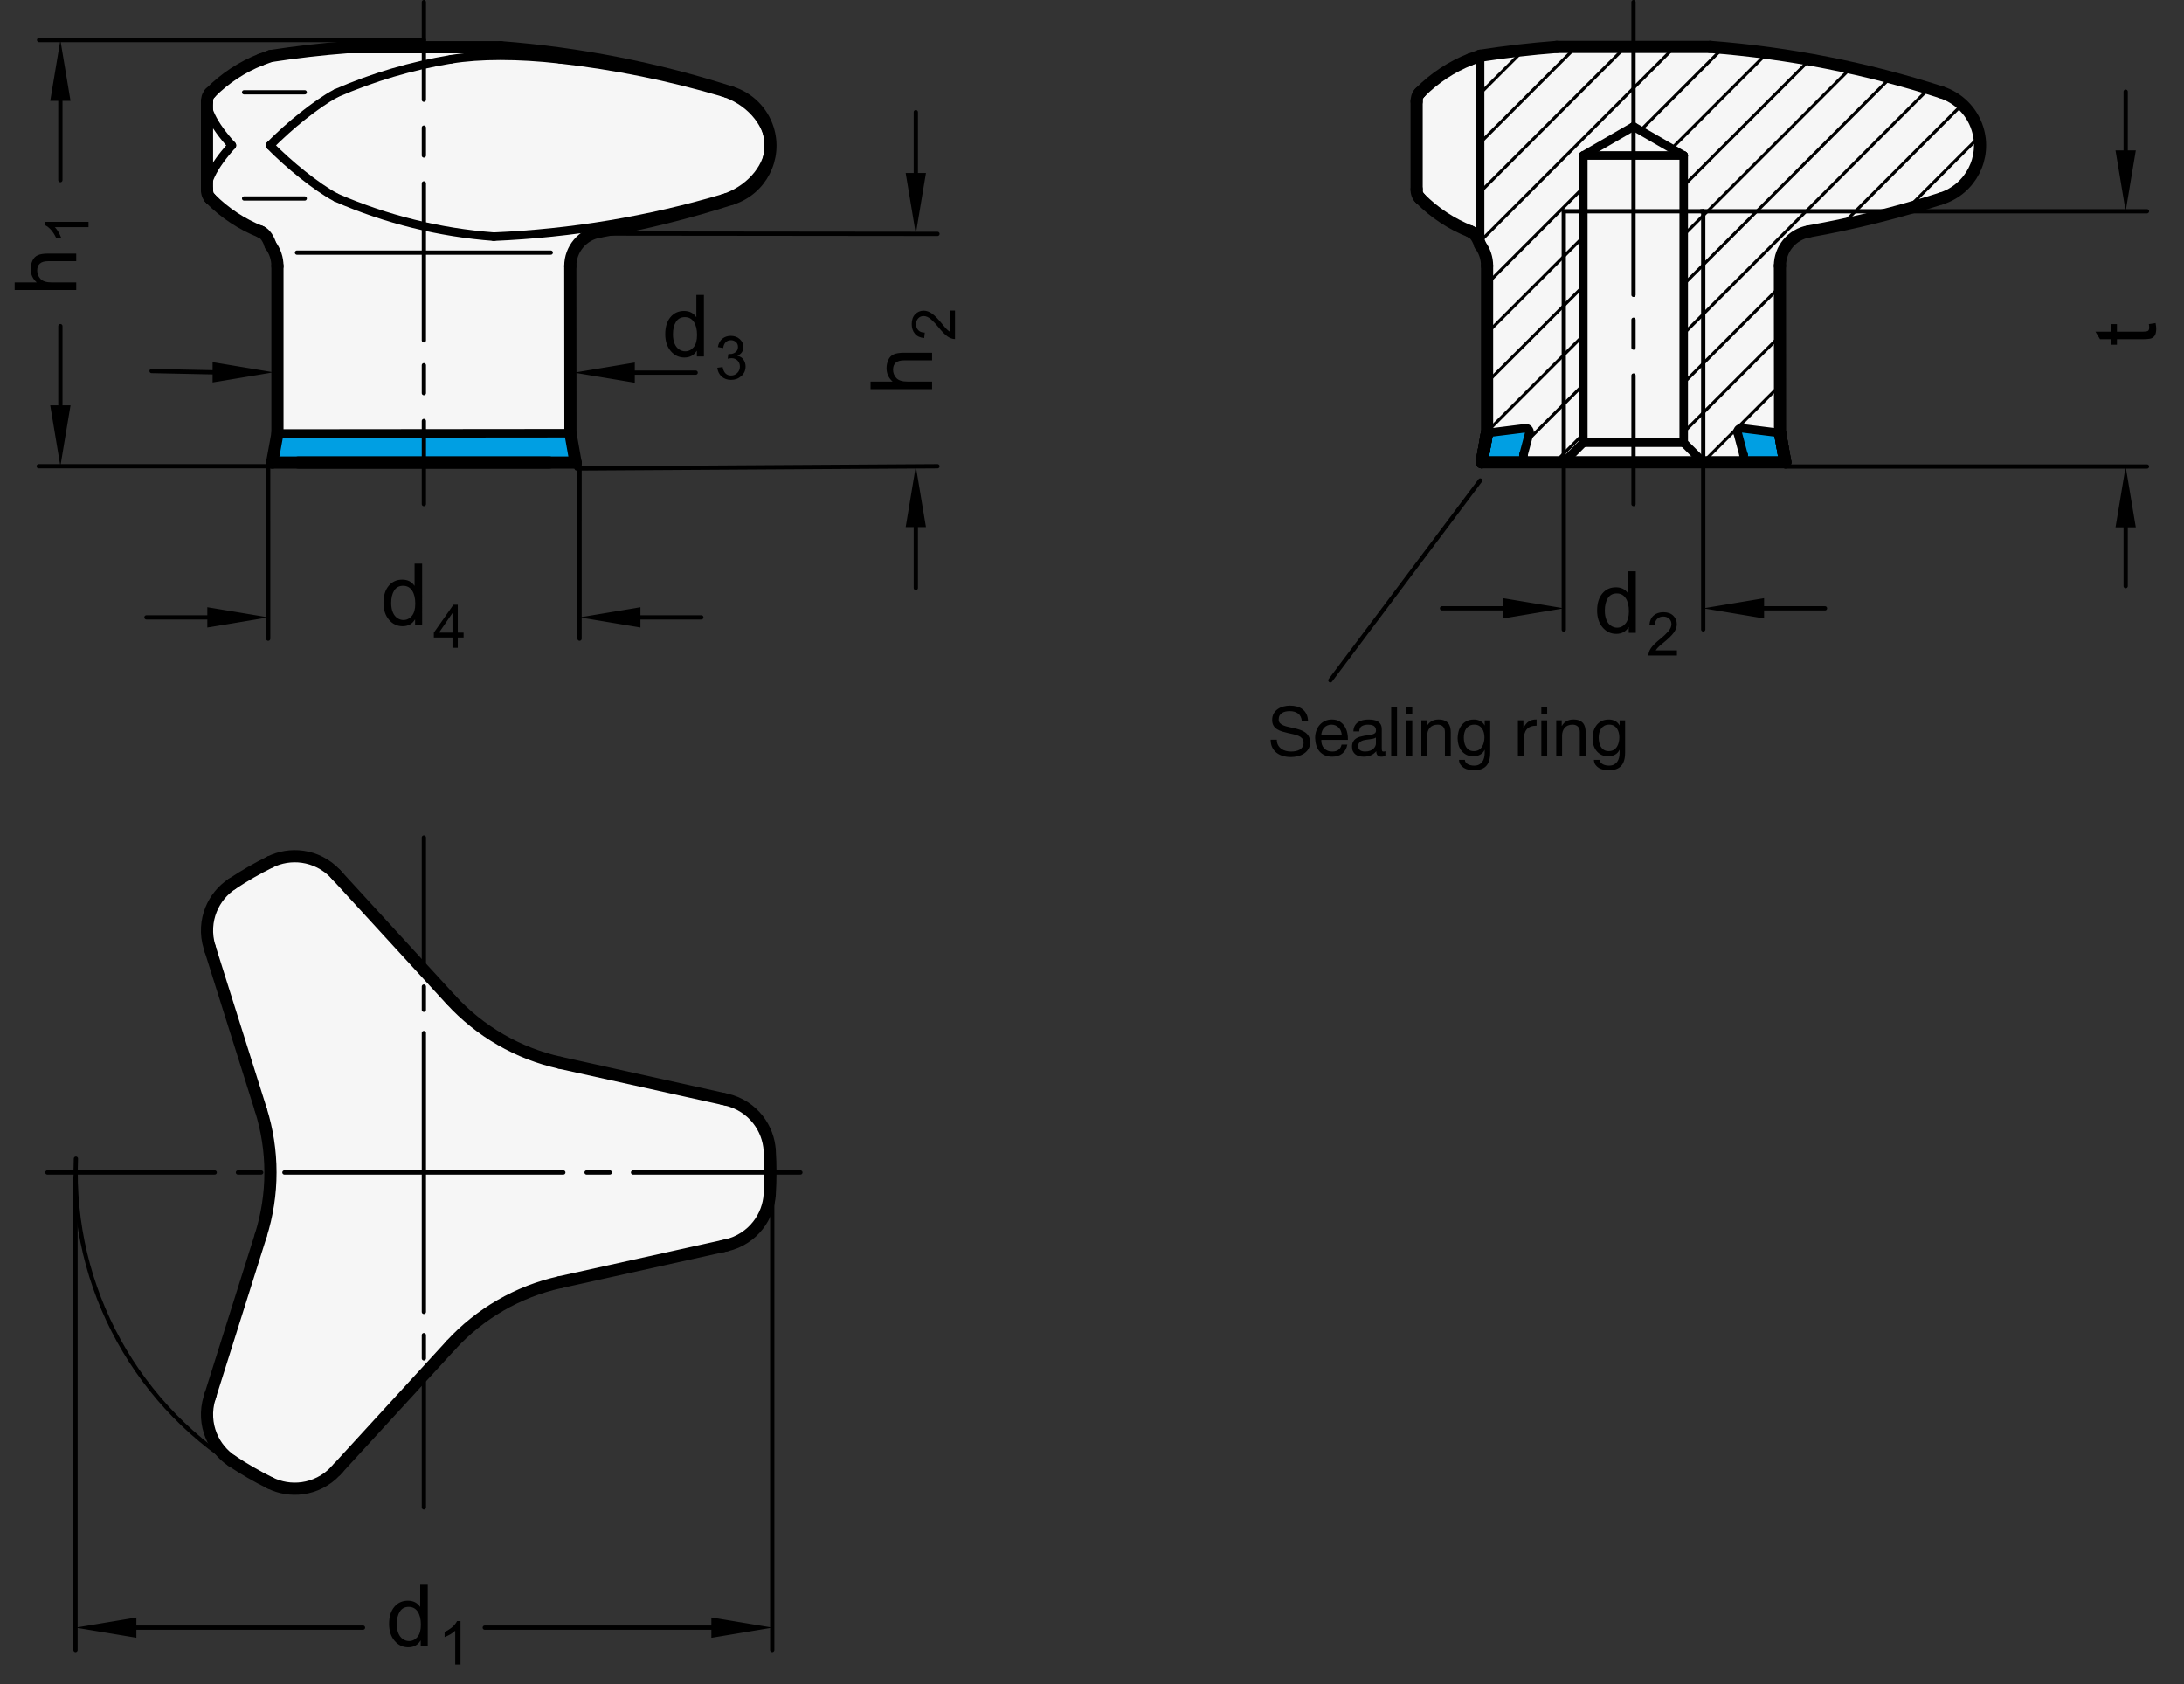 <?xml version="1.0" encoding="utf-8"?>
<!-- Generator: Adobe Illustrator 19.1.0, SVG Export Plug-In . SVG Version: 6.00 Build 0)  -->
<svg version="1.1" xmlns="http://www.w3.org/2000/svg" xmlns:xlink="http://www.w3.org/1999/xlink" x="0px" y="0px"
	 viewBox="0 0 254.25 196.106" enable-background="new 0 0 254.25 196.106" xml:space="preserve">
<rect x="0" y="0" width="254.25" height="196.106" fill="#333333" stroke="none"/>
<g id="MD_x5F_3_x5F_FUELLUNG_x5F_WS">
	<g id="LWPOLYLINE_10_">
		<path fill="#FFFFFF" d="M39.372,170.941c-1.92,2.356-5.214,3.071-7.939,1.724c-1.533-0.759-3.015-1.615-4.439-2.563
			c-2.526-1.688-3.552-4.896-2.476-7.737l5.841-18.526c1.503-4.766,1.503-9.879,0-14.645l-5.841-18.526
			c-1.078-2.84-0.052-6.049,2.475-7.736c1.424-0.948,2.907-1.804,4.44-2.563c2.725-1.344,6.017-0.629,7.939,1.724l13.123,14.322
			c3.376,3.685,7.804,6.241,12.683,7.323l18.965,4.204c3,0.487,5.265,2.981,5.462,6.013c0.109,1.707,0.109,3.419,0,5.125
			c-0.197,3.032-2.463,5.526-5.462,6.013l-18.965,4.204c-4.879,1.082-9.307,3.638-12.683,7.323
			C45.934,163.781,45.934,163.781,39.372,170.941z"/>
	</g>
	<g id="LWPOLYLINE_11_">
		<path fill="#FFFFFF" d="M39.372,170.941l13.123-14.322L39.372,170.941z"/>
	</g>
	<g id="SPLINE_42_">
		<path fill="#FFFFFF" d="M30.337,27.015c0.008,0.003,0.016,0.006,0.023,0.009"/>
	</g>
	<g id="LWPOLYLINE_12_">
		<path fill="#FFFFFF" d="M24.099,22.077c-0.018,0.399,0.135,0.787,0.42,1.067c1.656,1.665,3.636,2.971,5.818,3.837
			c0.607,0.307,1.033,0.884,1.146,1.556c0.53,0.704,0.816,1.56,0.816,2.441l0,19.497l-0.618,3.381h35.328l-0.602-3.412
			l-0.016-19.465c0-1.968,1.412-3.653,3.35-3.996c5.229-0.927,10.389-2.209,15.443-3.837c3.414-1.1,5.29-4.758,4.19-8.172
			c-0.641-1.99-2.2-3.549-4.19-4.19C67.858,5.201,49.466,3.743,31.476,6.526c-2.625,0.844-5.011,2.303-6.958,4.256
			c-0.286,0.277-0.439,0.664-0.42,1.061V22.077z"/>
	</g>
	<g id="SPLINE_43_">
		<path fill="#FFFFFF" d="M171.155,26.981c0.008,0.003,0.016,0.006,0.023,0.009"/>
	</g>
	<g id="LWPOLYLINE_13_">
		<path fill="#FFFFFF" d="M164.917,22.043c-0.018,0.399,0.135,0.787,0.42,1.067c1.656,1.665,3.636,2.971,5.818,3.837
			c0.607,0.307,1.033,0.884,1.146,1.556c0.53,0.704,0.816,1.56,0.816,2.441l0,19.497l-0.618,3.381h35.328l-0.602-3.412
			l-0.016-19.465c0-1.968,1.412-3.653,3.35-3.996c5.229-0.927,10.389-2.209,15.443-3.837c3.414-1.1,5.29-4.758,4.19-8.172
			c-0.641-1.99-2.2-3.549-4.19-4.19c-17.327-5.582-35.718-7.039-53.708-4.256c-2.625,0.844-5.011,2.303-6.958,4.256
			c-0.286,0.277-0.439,0.664-0.42,1.061V22.043z"/>
	</g>
	<g id="SPLINE_44_">
		<path fill="#FFFFFF" d="M171.155,26.981c0.008,0.003,0.016,0.006,0.023,0.009"/>
	</g>
	<g id="SPLINE_45_">
		<path fill="#FFFFFF" d="M30.337,26.947c0.008,0.003,0.016,0.006,0.023,0.009"/>
	</g>
</g>
<g id="MD_x5F_3_x5F_FUELLUNG_x5F_GR">
	<g id="SPLINE_9_">
		<path fill="#F6F6F6" d="M30.337,26.947c0.008,0.003,0.016,0.006,0.023,0.009"/>
	</g>
	<g id="SPLINE_10_">
		<path fill="#F6F6F6" d="M171.155,26.981c0.008,0.003,0.016,0.006,0.023,0.009"/>
	</g>
	<g id="LWPOLYLINE_1_">
		<path fill="#F6F6F6" d="M164.917,22.043c-0.018,0.399,0.135,0.787,0.42,1.067c1.656,1.665,3.636,2.971,5.818,3.837
			c0.607,0.307,1.033,0.884,1.146,1.556c0.53,0.704,0.816,1.56,0.816,2.441l0,19.497l-0.618,3.381h35.328l-0.602-3.412
			l-0.016-19.465c0-1.968,1.412-3.653,3.35-3.996c5.229-0.927,10.389-2.209,15.443-3.837c3.414-1.1,5.29-4.758,4.19-8.172
			c-0.641-1.99-2.2-3.549-4.19-4.19c-17.327-5.582-35.718-7.039-53.708-4.256c-2.625,0.844-5.011,2.303-6.958,4.256
			c-0.286,0.277-0.439,0.664-0.42,1.061V22.043z"/>
	</g>
	<g id="SPLINE_18_">
		<path fill="#F6F6F6" d="M171.155,26.981c0.008,0.003,0.016,0.006,0.023,0.009"/>
	</g>
	<g id="LWPOLYLINE_2_">
		<path fill="#F6F6F6" d="M24.099,22.077c-0.018,0.399,0.135,0.787,0.42,1.067c1.656,1.665,3.636,2.971,5.818,3.837
			c0.607,0.307,1.033,0.884,1.146,1.556c0.53,0.704,0.816,1.56,0.816,2.441l0,19.497l-0.618,3.381h35.328l-0.602-3.412
			l-0.016-19.465c0-1.968,1.412-3.653,3.35-3.996c5.229-0.927,10.389-2.209,15.443-3.837c3.414-1.1,5.29-4.758,4.19-8.172
			c-0.641-1.99-2.2-3.549-4.19-4.19C67.858,5.201,49.466,3.743,31.476,6.526c-2.625,0.844-5.011,2.303-6.958,4.256
			c-0.286,0.277-0.439,0.664-0.42,1.061V22.077z"/>
	</g>
	<g id="SPLINE_26_">
		<path fill="#F6F6F6" d="M30.337,27.015c0.008,0.003,0.016,0.006,0.023,0.009"/>
	</g>
	<g id="LWPOLYLINE_8_">
		<path fill="#F6F6F6" d="M39.372,170.941l13.123-14.322L39.372,170.941z"/>
	</g>
	<g id="LWPOLYLINE_9_">
		<path fill="#F6F6F6" d="M39.372,170.941c-1.92,2.356-5.214,3.071-7.939,1.724c-1.533-0.759-3.015-1.615-4.439-2.563
			c-2.526-1.688-3.552-4.896-2.476-7.737l5.841-18.526c1.503-4.766,1.503-9.879,0-14.645l-5.841-18.526
			c-1.078-2.84-0.052-6.049,2.475-7.736c1.424-0.948,2.907-1.804,4.44-2.563c2.725-1.344,6.017-0.629,7.939,1.724l13.123,14.322
			c3.376,3.685,7.804,6.241,12.683,7.323l18.965,4.204c3,0.487,5.265,2.981,5.462,6.013c0.109,1.707,0.109,3.419,0,5.125
			c-0.197,3.032-2.463,5.526-5.462,6.013l-18.965,4.204c-4.879,1.082-9.307,3.638-12.683,7.323
			C45.934,163.781,45.934,163.781,39.372,170.941z"/>
	</g>
</g>
<g id="MD_x5F_5_x5F_COLOR_x5F_CB">
	<g id="LWPOLYLINE_3_">
		<polygon fill="#009FE3" points="32.296,50.475 66.407,50.443 67.009,53.855 31.684,53.855 		"/>
	</g>
	<g id="LWPOLYLINE_4_">
		<polyline fill="#009FE3" points="202.969,53.821 202.976,52.999 202.974,52.971 202.969,52.944 202.617,51.621 202.285,50.391 
			202.269,50.265 202.298,50.129 202.396,49.984 202.486,49.913 202.659,49.859 202.696,49.857 202.748,49.861 207.227,50.415 
			207.827,53.821 202.969,53.821 		"/>
	</g>
	<g id="LWPOLYLINE_5_">
		<path fill="#009FE3" d="M207.227,50.42l0.6,3.401h-4.851v-0.822c0-0.019-0.002-0.037-0.007-0.055l-0.684-2.551
			c-0.014-0.053-0.018-0.108-0.011-0.163c0.029-0.233,0.242-0.398,0.475-0.369L207.227,50.42z"/>
	</g>
	<g id="LWPOLYLINE_6_">
		<polyline fill="#009FE3" points="177.358,53.821 177.351,52.999 177.353,52.971 177.358,52.944 177.71,51.621 178.042,50.391 
			178.058,50.265 178.029,50.129 177.931,49.984 177.841,49.913 177.667,49.859 177.631,49.857 177.578,49.861 173.1,50.415 
			172.5,53.821 177.358,53.821 		"/>
	</g>
	<g id="LWPOLYLINE_7_">
		<path fill="#009FE3" d="M173.099,50.42l-0.6,3.401h4.851v-0.822c0-0.019,0.002-0.037,0.007-0.055l0.684-2.551
			c0.061-0.227-0.074-0.46-0.301-0.521c-0.053-0.014-0.108-0.018-0.163-0.011L173.099,50.42z"/>
	</g>
</g>
<g id="MD_x5F_1_x5F_035">
	<g id="LINE">
		
			<line fill="none" stroke="#000000" stroke-width="0.496" stroke-linecap="round" stroke-linejoin="round" stroke-miterlimit="10" x1="49.345" y1="42.526" x2="49.345" y2="45.772"/>
	</g>
	<g id="LINE_1_">
		
			<line fill="none" stroke="#000000" stroke-width="0.496" stroke-linecap="round" stroke-linejoin="round" stroke-miterlimit="10" x1="49.345" y1="21.352" x2="49.345" y2="39.627"/>
	</g>
	<g id="LINE_2_">
		
			<line fill="none" stroke="#000000" stroke-width="0.496" stroke-linecap="round" stroke-linejoin="round" stroke-miterlimit="10" x1="49.345" y1="14.859" x2="49.345" y2="18.106"/>
	</g>
	<g id="LINE_3_">
		
			<line fill="none" stroke="#000000" stroke-width="0.496" stroke-linecap="round" stroke-linejoin="round" stroke-miterlimit="10" x1="49.345" y1="0.248" x2="49.345" y2="11.612"/>
	</g>
	<g id="LINE_4_">
		
			<line fill="none" stroke="#000000" stroke-width="0.496" stroke-linecap="round" stroke-linejoin="round" stroke-miterlimit="10" x1="49.345" y1="49.019" x2="49.345" y2="58.692"/>
	</g>
	<g id="LINE_5_">
		
			<line fill="none" stroke="#000000" stroke-width="0.496" stroke-linecap="round" stroke-linejoin="round" stroke-miterlimit="10" x1="190.163" y1="37.231" x2="190.163" y2="40.477"/>
	</g>
	<g id="LINE_6_">
		
			<line fill="none" stroke="#000000" stroke-width="0.496" stroke-linecap="round" stroke-linejoin="round" stroke-miterlimit="10" x1="190.163" y1="0.248" x2="190.163" y2="34.333"/>
	</g>
	<g id="LINE_7_">
		
			<line fill="none" stroke="#000000" stroke-width="0.496" stroke-linecap="round" stroke-linejoin="round" stroke-miterlimit="10" x1="190.163" y1="43.724" x2="190.163" y2="58.692"/>
	</g>
	<g id="LINE_16_">
		
			<line fill="none" stroke="#000000" stroke-width="0.496" stroke-linecap="round" stroke-linejoin="round" stroke-miterlimit="10" x1="182.046" y1="53.821" x2="182.046" y2="24.6"/>
	</g>
	<g id="LINE_17_">
		
			<line fill="none" stroke="#000000" stroke-width="0.496" stroke-linecap="round" stroke-linejoin="round" stroke-miterlimit="10" x1="198.281" y1="24.6" x2="198.281" y2="53.821"/>
	</g>
	<g id="LINE_18_">
		
			<line fill="none" stroke="#000000" stroke-width="0.496" stroke-linecap="round" stroke-linejoin="round" stroke-miterlimit="10" x1="182.046" y1="24.6" x2="198.281" y2="24.6"/>
	</g>
	<g id="LINE_19_">
		
			<line fill="none" stroke="#000000" stroke-width="0.496" stroke-linecap="round" stroke-linejoin="round" stroke-miterlimit="10" x1="35.476" y1="10.748" x2="28.415" y2="10.748"/>
	</g>
	<g id="LINE_20_">
		
			<line fill="none" stroke="#000000" stroke-width="0.496" stroke-linecap="round" stroke-linejoin="round" stroke-miterlimit="10" x1="35.476" y1="23.11" x2="28.415" y2="23.11"/>
	</g>
	<g id="LINE_21_">
		
			<line fill="none" stroke="#000000" stroke-width="0.496" stroke-linecap="round" stroke-linejoin="round" stroke-miterlimit="10" x1="64.118" y1="29.413" x2="34.572" y2="29.413"/>
	</g>
	<g id="LINE_96_">
		
			<line fill="none" stroke="#000000" stroke-width="0.496" stroke-linecap="round" stroke-linejoin="round" stroke-miterlimit="10" x1="49.345" y1="152.751" x2="49.345" y2="136.517"/>
	</g>
	<g id="LINE_97_">
		
			<line fill="none" stroke="#000000" stroke-width="0.496" stroke-linecap="round" stroke-linejoin="round" stroke-miterlimit="10" x1="33.111" y1="136.517" x2="49.345" y2="136.517"/>
	</g>
	<g id="LINE_98_">
		
			<line fill="none" stroke="#000000" stroke-width="0.496" stroke-linecap="round" stroke-linejoin="round" stroke-miterlimit="10" x1="49.345" y1="120.283" x2="49.345" y2="136.517"/>
	</g>
	<g id="LINE_99_">
		
			<line fill="none" stroke="#000000" stroke-width="0.496" stroke-linecap="round" stroke-linejoin="round" stroke-miterlimit="10" x1="49.345" y1="97.519" x2="49.345" y2="112.166"/>
	</g>
	<g id="LINE_100_">
		
			<line fill="none" stroke="#000000" stroke-width="0.496" stroke-linecap="round" stroke-linejoin="round" stroke-miterlimit="10" x1="65.579" y1="136.517" x2="49.345" y2="136.517"/>
	</g>
	<g id="LINE_101_">
		
			<line fill="none" stroke="#000000" stroke-width="0.496" stroke-linecap="round" stroke-linejoin="round" stroke-miterlimit="10" x1="49.345" y1="158.163" x2="49.345" y2="155.457"/>
	</g>
	<g id="LINE_102_">
		
			<line fill="none" stroke="#000000" stroke-width="0.496" stroke-linecap="round" stroke-linejoin="round" stroke-miterlimit="10" x1="49.345" y1="114.871" x2="49.345" y2="117.577"/>
	</g>
	<g id="LINE_103_">
		
			<line fill="none" stroke="#000000" stroke-width="0.496" stroke-linecap="round" stroke-linejoin="round" stroke-miterlimit="10" x1="93.178" y1="136.517" x2="73.696" y2="136.517"/>
	</g>
	<g id="LINE_104_">
		
			<line fill="none" stroke="#000000" stroke-width="0.496" stroke-linecap="round" stroke-linejoin="round" stroke-miterlimit="10" x1="70.991" y1="136.517" x2="68.285" y2="136.517"/>
	</g>
	<g id="LINE_105_">
		
			<line fill="none" stroke="#000000" stroke-width="0.496" stroke-linecap="round" stroke-linejoin="round" stroke-miterlimit="10" x1="5.512" y1="136.517" x2="24.993" y2="136.517"/>
	</g>
	<g id="LINE_106_">
		
			<line fill="none" stroke="#000000" stroke-width="0.496" stroke-linecap="round" stroke-linejoin="round" stroke-miterlimit="10" x1="27.699" y1="136.517" x2="30.405" y2="136.517"/>
	</g>
	<g id="ARC_27_">
		
			<path fill="none" stroke="#000000" stroke-width="0.496" stroke-linecap="round" stroke-linejoin="round" stroke-miterlimit="10" d="
			M8.836,134.909c-0.612,15.053,7.182,29.202,20.231,36.73"/>
	</g>
	<g id="LINE_117_">
		
			<line fill="none" stroke="#000000" stroke-width="0.496" stroke-linecap="round" stroke-linejoin="round" stroke-miterlimit="10" x1="49.345" y1="175.516" x2="49.345" y2="160.869"/>
	</g>
</g>
<g id="MD_x5F_1_x5F_070">
	<g id="LINE_8_">
		
			<line fill="none" stroke="#000000" stroke-width="0.992" stroke-linecap="round" stroke-linejoin="round" stroke-miterlimit="10" x1="182.046" y1="53.821" x2="184.319" y2="51.549"/>
	</g>
	<g id="LINE_9_">
		
			<line fill="none" stroke="#000000" stroke-width="0.992" stroke-linecap="round" stroke-linejoin="round" stroke-miterlimit="10" x1="184.319" y1="51.549" x2="184.319" y2="18.106"/>
	</g>
	<g id="LINE_10_">
		
			<line fill="none" stroke="#000000" stroke-width="0.992" stroke-linecap="round" stroke-linejoin="round" stroke-miterlimit="10" x1="184.319" y1="18.106" x2="190.163" y2="14.732"/>
	</g>
	<g id="LINE_11_">
		
			<line fill="none" stroke="#000000" stroke-width="0.992" stroke-linecap="round" stroke-linejoin="round" stroke-miterlimit="10" x1="190.163" y1="14.732" x2="196.008" y2="18.106"/>
	</g>
	<g id="LINE_12_">
		
			<line fill="none" stroke="#000000" stroke-width="0.992" stroke-linecap="round" stroke-linejoin="round" stroke-miterlimit="10" x1="196.008" y1="18.106" x2="196.008" y2="51.549"/>
	</g>
	<g id="LINE_13_">
		
			<line fill="none" stroke="#000000" stroke-width="0.992" stroke-linecap="round" stroke-linejoin="round" stroke-miterlimit="10" x1="196.008" y1="51.549" x2="198.281" y2="53.821"/>
	</g>
	<g id="LINE_14_">
		
			<line fill="none" stroke="#000000" stroke-width="0.992" stroke-linecap="round" stroke-linejoin="round" stroke-miterlimit="10" x1="196.008" y1="51.549" x2="184.319" y2="51.549"/>
	</g>
	<g id="LINE_15_">
		
			<line fill="none" stroke="#000000" stroke-width="0.992" stroke-linecap="round" stroke-linejoin="round" stroke-miterlimit="10" x1="196.008" y1="18.106" x2="184.319" y2="18.106"/>
	</g>
	<g id="SPLINE">
		
			<path fill="none" stroke="#000000" stroke-width="0.992" stroke-linecap="round" stroke-linejoin="round" stroke-miterlimit="10" d="
			M24.4,10.875c-0.125,0.144-0.206,0.315-0.253,0.506c-0.047,0.191-0.058,0.405-0.038,0.633c0.04,0.456,0.201,0.958,0.455,1.498
			s0.595,1.097,1.004,1.668c0.205,0.286,0.427,0.576,0.667,0.869c0.12,0.146,0.243,0.293,0.37,0.44
			c0.127,0.147,0.258,0.295,0.391,0.441"/>
	</g>
	<g id="SPLINE_1_">
		
			<path fill="none" stroke="#000000" stroke-width="0.992" stroke-linecap="round" stroke-linejoin="round" stroke-miterlimit="10" d="
			M31.434,16.929c0.143-0.146,0.29-0.294,0.438-0.44c0.148-0.146,0.298-0.292,0.45-0.437c0.304-0.29,0.616-0.579,0.936-0.865
			c0.32-0.287,0.649-0.574,0.98-0.853s0.663-0.552,0.998-0.819c0.335-0.266,0.672-0.526,1.011-0.779
			c0.339-0.253,0.675-0.494,1.003-0.721c0.328-0.226,0.65-0.438,0.964-0.632c0.314-0.194,0.612-0.366,0.891-0.51"/>
	</g>
	<g id="SPLINE_2_">
		
			<path fill="none" stroke="#000000" stroke-width="0.992" stroke-linecap="round" stroke-linejoin="round" stroke-miterlimit="10" d="
			M39.104,22.984c-0.28-0.144-0.576-0.315-0.886-0.506c-0.309-0.191-0.634-0.405-0.965-0.633c-0.662-0.456-1.334-0.958-2.012-1.498
			c-0.678-0.54-1.338-1.097-1.975-1.668c-0.319-0.286-0.633-0.576-0.94-0.869c-0.154-0.146-0.305-0.293-0.453-0.44
			c-0.149-0.147-0.297-0.295-0.439-0.441"/>
	</g>
	<g id="SPLINE_3_">
		
			<path fill="none" stroke="#000000" stroke-width="0.992" stroke-linecap="round" stroke-linejoin="round" stroke-miterlimit="10" d="
			M26.995,16.929c-0.132,0.146-0.264,0.294-0.39,0.44c-0.126,0.146-0.249,0.292-0.367,0.437c-0.237,0.29-0.459,0.579-0.665,0.865
			c-0.206,0.287-0.396,0.574-0.565,0.853s-0.317,0.552-0.443,0.819c-0.126,0.266-0.23,0.526-0.308,0.779s-0.129,0.494-0.149,0.721
			c-0.02,0.226-0.01,0.438,0.037,0.632c0.047,0.194,0.13,0.366,0.254,0.51"/>
	</g>
	<g id="ARC">
		
			<path fill="none" stroke="#000000" stroke-width="0.992" stroke-linecap="round" stroke-linejoin="round" stroke-miterlimit="10" d="
			M39.16,23.018c5.813,2.528,12.009,4.062,18.33,4.537"/>
	</g>
	<g id="ARC_1_">
		
			<path fill="none" stroke="#000000" stroke-width="0.992" stroke-linecap="round" stroke-linejoin="round" stroke-miterlimit="10" d="
			M52.496,6.903c-4.581,0.758-9.051,2.076-13.31,3.926"/>
	</g>
	<g id="ARC_2_">
		
			<path fill="none" stroke="#000000" stroke-width="0.992" stroke-linecap="round" stroke-linejoin="round" stroke-miterlimit="10" d="
			M84.143,10.748c-6.197-1.833-12.543-3.12-18.965-3.845"/>
	</g>
	<g id="SPLINE_4_">
		
			<path fill="none" stroke="#000000" stroke-width="0.992" stroke-linecap="round" stroke-linejoin="round" stroke-miterlimit="10" d="
			M52.496,6.903c0.841-0.137,1.744-0.24,2.706-0.309c0.962-0.069,1.983-0.104,3.066-0.104c0.541,0,1.095,0.009,1.655,0.026
			c0.56,0.017,1.128,0.043,1.704,0.078c1.152,0.069,2.336,0.171,3.552,0.309"/>
	</g>
	<g id="SPLINE_5_">
		
			<path fill="none" stroke="#000000" stroke-width="0.992" stroke-linecap="round" stroke-linejoin="round" stroke-miterlimit="10" d="
			M84.143,10.748c0.13,0.038,0.259,0.081,0.387,0.126"/>
	</g>
	<g id="SPLINE_6_">
		
			<path fill="none" stroke="#000000" stroke-width="0.992" stroke-linecap="round" stroke-linejoin="round" stroke-miterlimit="10" d="
			M84.531,22.984c-0.128,0.046-0.257,0.088-0.387,0.126"/>
	</g>
	<g id="ARC_3_">
		
			<path fill="none" stroke="#000000" stroke-width="0.992" stroke-linecap="round" stroke-linejoin="round" stroke-miterlimit="10" d="
			M57.482,27.555c9.035-0.387,17.989-1.879,26.661-4.444"/>
	</g>
	<g id="SPLINE_7_">
		
			<path fill="none" stroke="#000000" stroke-width="0.992" stroke-linecap="round" stroke-linejoin="round" stroke-miterlimit="10" d="
			M89.606,16.929c-0.01,0.146-0.026,0.294-0.048,0.44s-0.05,0.292-0.083,0.437c-0.067,0.29-0.157,0.579-0.271,0.865
			c-0.114,0.287-0.253,0.574-0.415,0.853s-0.346,0.552-0.555,0.819c-0.209,0.266-0.442,0.526-0.703,0.779
			c-0.261,0.253-0.546,0.494-0.854,0.721c-0.308,0.226-0.64,0.438-1.001,0.632c-0.361,0.194-0.741,0.366-1.145,0.51"/>
	</g>
	<g id="SPLINE_8_">
		
			<path fill="none" stroke="#000000" stroke-width="0.992" stroke-linecap="round" stroke-linejoin="round" stroke-miterlimit="10" d="
			M84.531,10.875c0.405,0.144,0.783,0.315,1.139,0.506c0.356,0.191,0.693,0.405,1.003,0.633c0.622,0.456,1.133,0.958,1.557,1.498
			s0.743,1.097,0.971,1.668c0.114,0.286,0.205,0.576,0.273,0.869c0.034,0.146,0.062,0.293,0.084,0.44
			c0.022,0.147,0.038,0.295,0.048,0.441"/>
	</g>
	<g id="LINE_22_">
		
			<line fill="none" stroke="#000000" stroke-width="0.992" stroke-linecap="round" stroke-linejoin="round" stroke-miterlimit="10" x1="172.305" y1="28.508" x2="172.305" y2="6.491"/>
	</g>
	<g id="LINE_79_">
		
			<line fill="none" stroke="#000000" stroke-width="0.992" stroke-linecap="round" stroke-linejoin="round" stroke-miterlimit="10" x1="32.299" y1="50.475" x2="66.407" y2="50.443"/>
	</g>
	<g id="LINE_84_">
		
			<line fill="none" stroke="#000000" stroke-width="0.992" stroke-linecap="round" stroke-linejoin="round" stroke-miterlimit="10" x1="202.976" y1="53.821" x2="202.976" y2="52.999"/>
	</g>
	<g id="ARC_20_">
		
			<path fill="none" stroke="#000000" stroke-width="0.992" stroke-linecap="round" stroke-linejoin="round" stroke-miterlimit="10" d="
			M202.976,52.999c0-0.019-0.002-0.037-0.007-0.055"/>
	</g>
	<g id="LINE_85_">
		
			<line fill="none" stroke="#000000" stroke-width="0.992" stroke-linecap="round" stroke-linejoin="round" stroke-miterlimit="10" x1="202.969" y1="52.944" x2="202.285" y2="50.393"/>
	</g>
	<g id="ARC_21_">
		
			<path fill="none" stroke="#000000" stroke-width="0.992" stroke-linecap="round" stroke-linejoin="round" stroke-miterlimit="10" d="
			M202.748,49.861c-0.233-0.029-0.445,0.136-0.475,0.369c-0.007,0.054-0.003,0.11,0.011,0.163"/>
	</g>
	<g id="LINE_86_">
		
			<line fill="none" stroke="#000000" stroke-width="0.992" stroke-linecap="round" stroke-linejoin="round" stroke-miterlimit="10" x1="202.748" y1="49.861" x2="207.227" y2="50.42"/>
	</g>
	<g id="LINE_91_">
		
			<line fill="none" stroke="#000000" stroke-width="0.992" stroke-linecap="round" stroke-linejoin="round" stroke-miterlimit="10" x1="177.351" y1="53.821" x2="177.351" y2="52.999"/>
	</g>
	<g id="ARC_22_">
		
			<path fill="none" stroke="#000000" stroke-width="0.992" stroke-linecap="round" stroke-linejoin="round" stroke-miterlimit="10" d="
			M177.358,52.944c-0.005,0.018-0.007,0.036-0.007,0.055"/>
	</g>
	<g id="LINE_92_">
		
			<line fill="none" stroke="#000000" stroke-width="0.992" stroke-linecap="round" stroke-linejoin="round" stroke-miterlimit="10" x1="177.358" y1="52.944" x2="178.042" y2="50.393"/>
	</g>
	<g id="ARC_23_">
		
			<path fill="none" stroke="#000000" stroke-width="0.992" stroke-linecap="round" stroke-linejoin="round" stroke-miterlimit="10" d="
			M178.042,50.393c0.061-0.227-0.074-0.46-0.301-0.521c-0.053-0.014-0.108-0.018-0.163-0.011"/>
	</g>
	<g id="LINE_93_">
		
			<line fill="none" stroke="#000000" stroke-width="0.992" stroke-linecap="round" stroke-linejoin="round" stroke-miterlimit="10" x1="177.578" y1="49.861" x2="173.099" y2="50.42"/>
	</g>
</g>
<g id="MD_x5F_2_x5F_SCHRAFFUR">
	<g id="LINE_23_">
		
			<line fill="none" stroke="#000000" stroke-width="0.354" stroke-linecap="round" stroke-linejoin="round" stroke-miterlimit="10" x1="172.305" y1="10.897" x2="177.383" y2="5.819"/>
	</g>
	<g id="LINE_24_">
		
			<line fill="none" stroke="#000000" stroke-width="0.354" stroke-linecap="round" stroke-linejoin="round" stroke-miterlimit="10" x1="172.305" y1="16.636" x2="183.641" y2="5.3"/>
	</g>
	<g id="LINE_25_">
		
			<line fill="none" stroke="#000000" stroke-width="0.354" stroke-linecap="round" stroke-linejoin="round" stroke-miterlimit="10" x1="172.305" y1="22.376" x2="189.562" y2="5.12"/>
	</g>
	<g id="LINE_26_">
		
			<line fill="none" stroke="#000000" stroke-width="0.354" stroke-linecap="round" stroke-linejoin="round" stroke-miterlimit="10" x1="172.305" y1="28.116" x2="195.194" y2="5.227"/>
	</g>
	<g id="LINE_27_">
		
			<line fill="none" stroke="#000000" stroke-width="0.354" stroke-linecap="round" stroke-linejoin="round" stroke-miterlimit="10" x1="173.115" y1="33.046" x2="184.319" y2="21.842"/>
	</g>
	<g id="LINE_28_">
		
			<line fill="none" stroke="#000000" stroke-width="0.354" stroke-linecap="round" stroke-linejoin="round" stroke-miterlimit="10" x1="190.966" y1="15.195" x2="200.578" y2="5.583"/>
	</g>
	<g id="LINE_29_">
		
			<line fill="none" stroke="#000000" stroke-width="0.354" stroke-linecap="round" stroke-linejoin="round" stroke-miterlimit="10" x1="173.11" y1="38.79" x2="184.319" y2="27.581"/>
	</g>
	<g id="LINE_30_">
		
			<line fill="none" stroke="#000000" stroke-width="0.354" stroke-linecap="round" stroke-linejoin="round" stroke-miterlimit="10" x1="194.605" y1="17.296" x2="205.74" y2="6.161"/>
	</g>
	<g id="LINE_31_">
		
			<line fill="none" stroke="#000000" stroke-width="0.354" stroke-linecap="round" stroke-linejoin="round" stroke-miterlimit="10" x1="173.117" y1="44.523" x2="184.319" y2="33.321"/>
	</g>
	<g id="LINE_32_">
		
			<line fill="none" stroke="#000000" stroke-width="0.354" stroke-linecap="round" stroke-linejoin="round" stroke-miterlimit="10" x1="196.008" y1="21.632" x2="210.703" y2="6.937"/>
	</g>
	<g id="LINE_33_">
		
			<line fill="none" stroke="#000000" stroke-width="0.354" stroke-linecap="round" stroke-linejoin="round" stroke-miterlimit="10" x1="173.117" y1="50.263" x2="184.319" y2="39.061"/>
	</g>
	<g id="LINE_34_">
		
			<line fill="none" stroke="#000000" stroke-width="0.354" stroke-linecap="round" stroke-linejoin="round" stroke-miterlimit="10" x1="196.008" y1="27.372" x2="215.486" y2="7.894"/>
	</g>
	<g id="LINE_35_">
		
			<line fill="none" stroke="#000000" stroke-width="0.354" stroke-linecap="round" stroke-linejoin="round" stroke-miterlimit="10" x1="178.044" y1="51.076" x2="184.319" y2="44.801"/>
	</g>
	<g id="LINE_36_">
		
			<line fill="none" stroke="#000000" stroke-width="0.354" stroke-linecap="round" stroke-linejoin="round" stroke-miterlimit="10" x1="196.008" y1="33.112" x2="220.102" y2="9.018"/>
	</g>
	<g id="LINE_37_">
		
			<line fill="none" stroke="#000000" stroke-width="0.354" stroke-linecap="round" stroke-linejoin="round" stroke-miterlimit="10" x1="181.041" y1="53.818" x2="184.319" y2="50.54"/>
	</g>
	<g id="LINE_38_">
		
			<line fill="none" stroke="#000000" stroke-width="0.354" stroke-linecap="round" stroke-linejoin="round" stroke-miterlimit="10" x1="196.008" y1="38.852" x2="224.564" y2="10.295"/>
	</g>
	<g id="LINE_39_">
		
			<line fill="none" stroke="#000000" stroke-width="0.354" stroke-linecap="round" stroke-linejoin="round" stroke-miterlimit="10" x1="196.008" y1="44.591" x2="207.211" y2="33.388"/>
	</g>
	<g id="LINE_40_">
		
			<line fill="none" stroke="#000000" stroke-width="0.354" stroke-linecap="round" stroke-linejoin="round" stroke-miterlimit="10" x1="214.399" y1="26.2" x2="228.429" y2="12.17"/>
	</g>
	<g id="LINE_41_">
		
			<line fill="none" stroke="#000000" stroke-width="0.354" stroke-linecap="round" stroke-linejoin="round" stroke-miterlimit="10" x1="196.008" y1="50.331" x2="207.216" y2="39.123"/>
	</g>
	<g id="LINE_42_">
		
			<line fill="none" stroke="#000000" stroke-width="0.354" stroke-linecap="round" stroke-linejoin="round" stroke-miterlimit="10" x1="222.024" y1="24.314" x2="230.425" y2="15.913"/>
	</g>
	<g id="LINE_43_">
		
			<line fill="none" stroke="#000000" stroke-width="0.354" stroke-linecap="round" stroke-linejoin="round" stroke-miterlimit="10" x1="198.281" y1="53.798" x2="207.221" y2="44.858"/>
	</g>
</g>
<g id="MD_x5F_2_x5F_BEMASSUNG">
	<g id="LINE_44_">
		
			<line stroke="#000000" stroke-width="0.496" stroke-linecap="round" stroke-linejoin="round" stroke-miterlimit="10" x1="68.992" y1="27.19" x2="109.135" y2="27.232"/>
	</g>
	<g id="LINE_45_">
		
			<line stroke="#000000" stroke-width="0.496" stroke-linecap="round" stroke-linejoin="round" stroke-miterlimit="10" x1="106.614" y1="20.146" x2="106.614" y2="13.059"/>
	</g>
	<g id="LINE_46_">
		
			<line stroke="#000000" stroke-width="0.496" stroke-linecap="round" stroke-linejoin="round" stroke-miterlimit="10" x1="67.131" y1="54.546" x2="109.135" y2="54.285"/>
	</g>
	<g id="LINE_47_">
		
			<line stroke="#000000" stroke-width="0.496" stroke-linecap="round" stroke-linejoin="round" stroke-miterlimit="10" x1="106.614" y1="61.371" x2="106.614" y2="68.458"/>
	</g>
	<g id="SOLID">
		<polygon points="105.433,61.371 106.614,54.285 107.795,61.371 		"/>
	</g>
	<g id="TEXT">
		<g>
			<path d="M108.509,41.072v0.884h-3.274c-0.424,0-0.741,0.091-0.953,0.274s-0.317,0.455-0.317,0.816
				c0,0.359,0.124,0.679,0.374,0.96c0.249,0.282,0.694,0.423,1.336,0.423h2.835v0.88h-7.165v-0.88h2.571
				c-0.473-0.417-0.709-0.938-0.709-1.564c0-0.335,0.068-0.656,0.205-0.963c0.137-0.306,0.347-0.521,0.631-0.645
				c0.283-0.124,0.678-0.186,1.183-0.186H108.509z"/>
		</g>
	</g>
	<g id="TEXT_1_">
		<g>
			<path d="M111.175,36.157v3.322c-0.283,0-0.569-0.099-0.858-0.296c-0.29-0.197-0.652-0.566-1.088-1.107
				c-0.265-0.331-0.543-0.626-0.833-0.886c-0.291-0.26-0.584-0.39-0.878-0.39c-0.253,0-0.462,0.09-0.628,0.269
				c-0.165,0.179-0.248,0.406-0.248,0.679c0,0.276,0.085,0.508,0.255,0.695s0.424,0.282,0.762,0.284l-0.072,0.633
				c-0.47-0.039-0.829-0.206-1.077-0.501c-0.249-0.295-0.373-0.67-0.373-1.124c0-0.493,0.136-0.876,0.408-1.151
				c0.272-0.275,0.602-0.413,0.987-0.413c0.321,0,0.647,0.116,0.977,0.347c0.33,0.232,0.771,0.693,1.322,1.384
				c0.29,0.362,0.54,0.603,0.749,0.722v-2.467H111.175z"/>
		</g>
	</g>
	<g id="TEXT_2_">
		<g>
			<path d="M53.97,74.229h-0.677v1.197h-0.616v-1.197h-2.172V73.66l2.282-3.25h0.506v3.25h0.677V74.229z M52.676,73.66v-2.265
				h-0.014l-1.557,2.265H52.676z"/>
		</g>
	</g>
	<g id="TEXT_3_">
		<g>
			<path d="M49.145,72.79h-0.821v-0.66h-0.02c-0.316,0.521-0.793,0.782-1.432,0.782c-0.635,0-1.166-0.252-1.591-0.755
				c-0.425-0.504-0.638-1.156-0.638-1.957c0-0.838,0.2-1.499,0.601-1.984s0.93-0.729,1.588-0.729c0.619,0,1.09,0.236,1.413,0.709
				h0.02v-2.571h0.879V72.79z M46.965,72.189c0.384,0,0.71-0.157,0.978-0.474s0.401-0.795,0.401-1.437
				c0-0.633-0.122-1.136-0.367-1.511c-0.244-0.374-0.595-0.562-1.051-0.562s-0.801,0.183-1.034,0.55
				c-0.233,0.366-0.35,0.848-0.35,1.444c0,0.43,0.063,0.794,0.188,1.092s0.3,0.522,0.525,0.672
				C46.481,72.114,46.718,72.189,46.965,72.189z"/>
		</g>
	</g>
	<g id="LINE_48_">
		
			<line stroke="#000000" stroke-width="0.496" stroke-linecap="round" stroke-linejoin="round" stroke-miterlimit="10" x1="74.556" y1="71.882" x2="81.643" y2="71.882"/>
	</g>
	<g id="LINE_49_">
		
			<line stroke="#000000" stroke-width="0.496" stroke-linecap="round" stroke-linejoin="round" stroke-miterlimit="10" x1="67.47" y1="53.855" x2="67.469" y2="74.362"/>
	</g>
	<g id="SOLID_1_">
		<polygon points="74.556,70.701 67.469,71.882 74.556,73.063 		"/>
	</g>
	<g id="LINE_50_">
		
			<line stroke="#000000" stroke-width="0.496" stroke-linecap="round" stroke-linejoin="round" stroke-miterlimit="10" x1="24.134" y1="71.882" x2="17.047" y2="71.882"/>
	</g>
	<g id="LINE_51_">
		
			<line stroke="#000000" stroke-width="0.496" stroke-linecap="round" stroke-linejoin="round" stroke-miterlimit="10" x1="31.22" y1="53.855" x2="31.221" y2="74.362"/>
	</g>
	<g id="SOLID_2_">
		<polygon points="24.134,70.701 31.22,71.882 24.134,73.063 		"/>
	</g>
	<g id="LINE_52_">
		
			<line stroke="#000000" stroke-width="0.496" stroke-linecap="round" stroke-linejoin="round" stroke-miterlimit="10" x1="31.837" y1="54.284" x2="4.506" y2="54.285"/>
	</g>
	<g id="SOLID_3_">
		<polygon points="5.847,47.198 7.028,54.285 8.209,47.198 		"/>
	</g>
	<g id="LINE_53_">
		
			<line stroke="#000000" stroke-width="0.496" stroke-linecap="round" stroke-linejoin="round" stroke-miterlimit="10" x1="49.345" y1="4.658" x2="4.548" y2="4.658"/>
	</g>
	<g id="SOLID_4_">
		<polygon points="5.847,11.744 7.028,4.658 8.209,11.744 		"/>
	</g>
	<g id="TEXT_4_">
		<g>
			<path d="M8.873,29.527v0.884H5.599c-0.424,0-0.741,0.091-0.953,0.274s-0.317,0.455-0.317,0.816c0,0.359,0.124,0.679,0.374,0.96
				c0.249,0.282,0.694,0.423,1.336,0.423h2.835v0.88H1.708v-0.88h2.571C3.807,32.467,3.57,31.945,3.57,31.32
				c0-0.335,0.068-0.656,0.205-0.963c0.137-0.306,0.347-0.521,0.631-0.645c0.283-0.124,0.678-0.186,1.183-0.186H8.873z"/>
		</g>
	</g>
	<g id="TEXT_5_">
		<g>
			<path d="M10.305,25.83v0.616H6.381c0.292,0.308,0.539,0.72,0.742,1.235H6.528c-0.34-0.709-0.76-1.193-1.262-1.451v-0.4H10.305z"
				/>
		</g>
	</g>
	<g id="LINE_54_">
		
			<line stroke="#000000" stroke-width="0.496" stroke-linecap="round" stroke-linejoin="round" stroke-miterlimit="10" x1="7.028" y1="47.149" x2="7.028" y2="37.97"/>
	</g>
	<g id="LINE_55_">
		
			<line stroke="#000000" stroke-width="0.496" stroke-linecap="round" stroke-linejoin="round" stroke-miterlimit="10" x1="7.028" y1="11.744" x2="7.028" y2="20.973"/>
	</g>
	<g id="SOLID_5_">
		<polygon points="174.96,69.648 182.046,70.829 174.96,72.01 		"/>
	</g>
	<g id="LINE_56_">
		
			<line stroke="#000000" stroke-width="0.496" stroke-linecap="round" stroke-linejoin="round" stroke-miterlimit="10" x1="174.96" y1="70.829" x2="167.873" y2="70.829"/>
	</g>
	<g id="LINE_57_">
		
			<line stroke="#000000" stroke-width="0.496" stroke-linecap="round" stroke-linejoin="round" stroke-miterlimit="10" x1="198.281" y1="53.798" x2="198.281" y2="73.286"/>
	</g>
	<g id="LINE_58_">
		
			<line stroke="#000000" stroke-width="0.496" stroke-linecap="round" stroke-linejoin="round" stroke-miterlimit="10" x1="182.046" y1="53.821" x2="182.046" y2="73.31"/>
	</g>
	<g id="SOLID_6_">
		<polygon points="205.367,69.648 198.281,70.829 205.367,72.01 		"/>
	</g>
	<g id="TEXT_6_">
		<g>
			<path d="M195.22,76.319h-3.322c0-0.283,0.099-0.569,0.296-0.858c0.197-0.29,0.566-0.652,1.107-1.088
				c0.33-0.265,0.626-0.543,0.886-0.833c0.26-0.291,0.391-0.584,0.391-0.878c0-0.253-0.09-0.462-0.269-0.628
				c-0.18-0.165-0.406-0.248-0.68-0.248c-0.276,0-0.508,0.085-0.694,0.255c-0.188,0.17-0.282,0.424-0.284,0.762l-0.633-0.072
				c0.039-0.47,0.206-0.829,0.501-1.077c0.296-0.249,0.67-0.373,1.124-0.373c0.493,0,0.877,0.136,1.151,0.408
				s0.412,0.602,0.412,0.987c0,0.321-0.115,0.647-0.347,0.977c-0.232,0.33-0.693,0.771-1.385,1.322
				c-0.362,0.29-0.603,0.54-0.722,0.749h2.467V76.319z"/>
		</g>
	</g>
	<g id="TEXT_7_">
		<g>
			<path d="M190.43,73.683h-0.821v-0.66h-0.02c-0.316,0.521-0.793,0.782-1.432,0.782c-0.636,0-1.166-0.252-1.591-0.755
				c-0.426-0.504-0.638-1.156-0.638-1.957c0-0.838,0.2-1.499,0.601-1.984c0.401-0.485,0.931-0.729,1.589-0.729
				c0.619,0,1.09,0.236,1.412,0.709h0.02v-2.571h0.88V73.683z M188.25,73.081c0.384,0,0.71-0.157,0.978-0.474
				c0.267-0.316,0.4-0.795,0.4-1.437c0-0.633-0.122-1.136-0.366-1.511c-0.244-0.374-0.595-0.562-1.051-0.562
				s-0.801,0.183-1.034,0.55c-0.232,0.366-0.35,0.848-0.35,1.444c0,0.43,0.063,0.794,0.188,1.092
				c0.126,0.298,0.301,0.522,0.525,0.672C187.766,73.007,188.002,73.081,188.25,73.081z"/>
		</g>
	</g>
	<g id="LINE_59_">
		
			<line stroke="#000000" stroke-width="0.496" stroke-linecap="round" stroke-linejoin="round" stroke-miterlimit="10" x1="205.367" y1="70.829" x2="212.454" y2="70.829"/>
	</g>
	<g id="LINE_60_">
		
			<line stroke="#000000" stroke-width="0.496" stroke-linecap="round" stroke-linejoin="round" stroke-miterlimit="10" x1="198.046" y1="24.6" x2="249.94" y2="24.6"/>
	</g>
	<g id="LINE_61_">
		
			<line stroke="#000000" stroke-width="0.496" stroke-linecap="round" stroke-linejoin="round" stroke-miterlimit="10" x1="207.869" y1="54.316" x2="249.94" y2="54.316"/>
	</g>
	<g id="SOLID_7_">
		<polygon points="246.278,61.403 247.46,54.316 248.641,61.403 		"/>
	</g>
	<g id="LINE_62_">
		
			<line stroke="#000000" stroke-width="0.496" stroke-linecap="round" stroke-linejoin="round" stroke-miterlimit="10" x1="247.46" y1="61.154" x2="247.46" y2="68.241"/>
	</g>
	<g id="TEXT_8_">
		<g>
			<path d="M250.941,37.613c0.052,0.261,0.078,0.48,0.078,0.66c0,0.385-0.067,0.665-0.203,0.841
				c-0.135,0.176-0.307,0.283-0.516,0.322c-0.208,0.039-0.498,0.059-0.869,0.059h-2.986v0.641h-0.68v-0.641h-1.29l-0.533-0.879
				h1.823v-0.88h0.68v0.88h3.035c0.261,0,0.445-0.027,0.555-0.081c0.108-0.054,0.163-0.19,0.163-0.408
				c0-0.127-0.013-0.257-0.039-0.391L250.941,37.613z"/>
		</g>
	</g>
	<g id="LINE_63_">
		
			<line stroke="#000000" stroke-width="0.496" stroke-linecap="round" stroke-linejoin="round" stroke-miterlimit="10" x1="247.46" y1="17.761" x2="247.46" y2="10.674"/>
	</g>
	<g id="SOLID_8_">
		<polygon points="248.641,17.513 247.46,24.6 246.278,17.513 		"/>
	</g>
	<g id="LINE_80_">
		
			<line stroke="#000000" stroke-width="0.496" stroke-linecap="round" stroke-linejoin="round" stroke-miterlimit="10" x1="154.875" y1="79.211" x2="172.32" y2="55.944"/>
	</g>
	<g id="SOLID_9_">
		<polygon points="107.795,20.146 106.614,27.232 105.433,20.146 		"/>
	</g>
	<g id="LINE_94_">
		
			<line stroke="#000000" stroke-width="0.496" stroke-linecap="round" stroke-linejoin="round" stroke-miterlimit="10" x1="24.748" y1="43.349" x2="17.643" y2="43.199"/>
	</g>
	<g id="SOLID_10_">
		<polygon points="24.748,42.168 31.835,43.349 24.748,44.53 		"/>
	</g>
	<g id="LINE_95_">
		
			<line stroke="#000000" stroke-width="0.496" stroke-linecap="round" stroke-linejoin="round" stroke-miterlimit="10" x1="73.9" y1="43.388" x2="80.987" y2="43.388"/>
	</g>
	<g id="SOLID_11_">
		<polygon points="73.9,42.207 66.813,43.388 73.9,44.569 		"/>
	</g>
	<g id="TEXT_9_">
		<g>
			<path d="M85.854,41.432c0.31,0.06,0.544,0.209,0.703,0.45c0.159,0.24,0.238,0.502,0.238,0.785c0,0.456-0.166,0.83-0.498,1.123
				c-0.332,0.294-0.729,0.44-1.192,0.44c-0.443,0-0.808-0.129-1.095-0.387c-0.288-0.258-0.455-0.599-0.503-1.023l0.616-0.085
				c0.062,0.33,0.174,0.578,0.337,0.742s0.378,0.246,0.645,0.246c0.287,0,0.531-0.101,0.73-0.303
				c0.199-0.202,0.299-0.448,0.299-0.74c0-0.281-0.091-0.514-0.272-0.698c-0.182-0.185-0.418-0.277-0.71-0.277
				c-0.119,0-0.264,0.021-0.435,0.065l0.072-0.541c0.164,0,0.294-0.008,0.39-0.023c0.096-0.017,0.203-0.055,0.321-0.116
				s0.217-0.15,0.294-0.266s0.116-0.258,0.116-0.43c0-0.248-0.083-0.441-0.248-0.578s-0.356-0.205-0.573-0.205
				c-0.249,0-0.451,0.079-0.607,0.236s-0.255,0.382-0.296,0.674l-0.616-0.113c0.08-0.436,0.256-0.762,0.528-0.979
				c0.272-0.216,0.598-0.324,0.977-0.324c0.417,0,0.766,0.126,1.045,0.378s0.419,0.561,0.419,0.925c0,0.468-0.229,0.805-0.688,1.01
				V41.432z"/>
		</g>
	</g>
	<g id="TEXT_10_">
		<g>
			<path d="M81.946,41.508h-0.821v-0.66h-0.02c-0.316,0.521-0.793,0.782-1.432,0.782c-0.635,0-1.166-0.252-1.591-0.755
				c-0.425-0.504-0.638-1.156-0.638-1.957c0-0.838,0.2-1.499,0.601-1.984s0.93-0.729,1.588-0.729c0.619,0,1.09,0.236,1.413,0.709
				h0.02v-2.571h0.879V41.508z M79.766,40.907c0.384,0,0.71-0.157,0.978-0.474s0.401-0.795,0.401-1.437
				c0-0.633-0.122-1.136-0.367-1.511c-0.244-0.374-0.595-0.562-1.051-0.562s-0.801,0.183-1.034,0.55
				c-0.233,0.366-0.35,0.848-0.35,1.444c0,0.43,0.063,0.794,0.188,1.092s0.3,0.522,0.525,0.672
				C79.282,40.833,79.519,40.907,79.766,40.907z"/>
		</g>
	</g>
	<g id="LINE_113_">
		
			<line stroke="#000000" stroke-width="0.496" stroke-linecap="round" stroke-linejoin="round" stroke-miterlimit="10" x1="8.79" y1="137.081" x2="8.79" y2="192.122"/>
	</g>
	<g id="LINE_114_">
		
			<line stroke="#000000" stroke-width="0.496" stroke-linecap="round" stroke-linejoin="round" stroke-miterlimit="10" x1="15.877" y1="189.517" x2="42.258" y2="189.517"/>
	</g>
	<g id="SOLID_12_">
		<polygon points="15.877,190.698 8.79,189.517 15.877,188.336 		"/>
	</g>
	<g id="LINE_115_">
		
			<line stroke="#000000" stroke-width="0.496" stroke-linecap="round" stroke-linejoin="round" stroke-miterlimit="10" x1="89.9" y1="137.081" x2="89.9" y2="192.122"/>
	</g>
	<g id="SOLID_13_">
		<polygon points="82.813,190.698 89.9,189.517 82.813,188.336 		"/>
	</g>
	<g id="LINE_116_">
		
			<line stroke="#000000" stroke-width="0.496" stroke-linecap="round" stroke-linejoin="round" stroke-miterlimit="10" x1="82.813" y1="189.517" x2="56.432" y2="189.517"/>
	</g>
	<g id="TEXT_11_">
		<g>
			<path d="M53.611,193.797h-0.616v-3.924c-0.308,0.292-0.72,0.539-1.235,0.742v-0.596c0.709-0.34,1.193-0.76,1.451-1.262h0.4
				V193.797z"/>
		</g>
	</g>
	<g id="TEXT_12_">
		<g>
			<path d="M49.798,191.681h-0.821v-0.66h-0.02c-0.316,0.521-0.793,0.782-1.432,0.782c-0.635,0-1.166-0.252-1.591-0.755
				c-0.425-0.504-0.638-1.156-0.638-1.957c0-0.838,0.2-1.499,0.601-1.984s0.93-0.729,1.588-0.729c0.619,0,1.09,0.236,1.413,0.709
				h0.02v-2.571h0.879V191.681z M47.618,191.08c0.384,0,0.71-0.157,0.978-0.474s0.401-0.795,0.401-1.437
				c0-0.633-0.122-1.136-0.367-1.511c-0.244-0.374-0.595-0.562-1.051-0.562s-0.801,0.183-1.034,0.55
				c-0.233,0.366-0.35,0.848-0.35,1.444c0,0.43,0.063,0.794,0.188,1.092s0.3,0.522,0.525,0.672
				C47.134,191.006,47.371,191.08,47.618,191.08z"/>
		</g>
	</g>
</g>
<g id="MD_x5F_1_x5F_100">
	<g id="LINE_64_">
		
			<line fill="none" stroke="#000000" stroke-width="1.417" stroke-linecap="round" stroke-linejoin="round" stroke-miterlimit="10" x1="164.917" y1="11.806" x2="164.917" y2="22.052"/>
	</g>
	<g id="LINE_65_">
		
			<line fill="none" stroke="#000000" stroke-width="1.417" stroke-linecap="round" stroke-linejoin="round" stroke-miterlimit="10" x1="207.827" y1="53.821" x2="172.499" y2="53.821"/>
	</g>
	<g id="LINE_66_">
		
			<line fill="none" stroke="#000000" stroke-width="1.417" stroke-linecap="round" stroke-linejoin="round" stroke-miterlimit="10" x1="173.117" y1="50.407" x2="173.117" y2="30.943"/>
	</g>
	<g id="ARC_4_">
		
			<path fill="none" stroke="#000000" stroke-width="1.417" stroke-linecap="round" stroke-linejoin="round" stroke-miterlimit="10" d="
			M173.117,30.943c0-0.878-0.285-1.733-0.812-2.435"/>
	</g>
	<g id="ARC_5_">
		
			<path fill="none" stroke="#000000" stroke-width="1.417" stroke-linecap="round" stroke-linejoin="round" stroke-miterlimit="10" d="
			M226.003,10.748c-8.732-2.813-17.764-4.588-26.911-5.289"/>
	</g>
	<g id="ARC_6_">
		
			<path fill="none" stroke="#000000" stroke-width="1.417" stroke-linecap="round" stroke-linejoin="round" stroke-miterlimit="10" d="
			M226.003,23.11c3.414-1.1,5.29-4.758,4.19-8.172c-0.641-1.99-2.2-3.549-4.19-4.19"/>
	</g>
	<g id="ARC_7_">
		
			<path fill="none" stroke="#000000" stroke-width="1.417" stroke-linecap="round" stroke-linejoin="round" stroke-miterlimit="10" d="
			M210.56,26.947c5.229-0.927,10.389-2.209,15.443-3.837"/>
	</g>
	<g id="ARC_8_">
		
			<path fill="none" stroke="#000000" stroke-width="1.417" stroke-linecap="round" stroke-linejoin="round" stroke-miterlimit="10" d="
			M210.56,26.947c-1.938,0.343-3.35,2.028-3.35,3.996"/>
	</g>
	<g id="LINE_67_">
		
			<line fill="none" stroke="#000000" stroke-width="1.417" stroke-linecap="round" stroke-linejoin="round" stroke-miterlimit="10" x1="207.209" y1="30.943" x2="207.225" y2="50.409"/>
	</g>
	<g id="SPLINE_11_">
		
			<path fill="none" stroke="#000000" stroke-width="1.417" stroke-linecap="round" stroke-linejoin="round" stroke-miterlimit="10" d="
			M171.178,26.956c-0.008-0.003-0.016-0.006-0.023-0.009"/>
	</g>
	<g id="SPLINE_12_">
		
			<path fill="none" stroke="#000000" stroke-width="1.417" stroke-linecap="round" stroke-linejoin="round" stroke-miterlimit="10" d="
			M172.306,28.508c0,0-0.006-0.019-0.018-0.056s-0.03-0.091-0.055-0.157c-0.048-0.131-0.119-0.305-0.212-0.48
			c-0.186-0.35-0.459-0.708-0.842-0.859"/>
	</g>
	<g id="ARC_9_">
		
			<path fill="none" stroke="#000000" stroke-width="1.417" stroke-linecap="round" stroke-linejoin="round" stroke-miterlimit="10" d="
			M171.178,6.903c-2.191,0.865-4.18,2.175-5.841,3.845"/>
	</g>
	<g id="SPLINE_13_">
		
			<path fill="none" stroke="#000000" stroke-width="1.417" stroke-linecap="round" stroke-linejoin="round" stroke-miterlimit="10" d="
			M171.178,6.903c0.375-0.137,0.655-0.24,0.843-0.309c0.188-0.069,0.284-0.104,0.284-0.104"/>
	</g>
	<g id="ARC_10_">
		
			<path fill="none" stroke="#000000" stroke-width="1.417" stroke-linecap="round" stroke-linejoin="round" stroke-miterlimit="10" d="
			M165.337,23.11c1.656,1.665,3.636,2.971,5.818,3.837"/>
	</g>
	<g id="SPLINE_14_">
		
			<path fill="none" stroke="#000000" stroke-width="1.417" stroke-linecap="round" stroke-linejoin="round" stroke-miterlimit="10" d="
			M165.337,23.11c-0.04-0.038-0.08-0.081-0.119-0.126"/>
	</g>
	<g id="SPLINE_15_">
		
			<path fill="none" stroke="#000000" stroke-width="1.417" stroke-linecap="round" stroke-linejoin="round" stroke-miterlimit="10" d="
			M165.218,10.875c0.039-0.046,0.079-0.088,0.119-0.126"/>
	</g>
	<g id="SPLINE_16_">
		
			<path fill="none" stroke="#000000" stroke-width="1.417" stroke-linecap="round" stroke-linejoin="round" stroke-miterlimit="10" d="
			M165.218,10.875c-0.05,0.067-0.1,0.133-0.141,0.206c-0.041,0.074-0.071,0.154-0.096,0.238c-0.025,0.086-0.044,0.176-0.053,0.271
			c-0.006,0.07-0.007,0.143-0.007,0.216"/>
	</g>
	<g id="SPLINE_17_">
		
			<path fill="none" stroke="#000000" stroke-width="1.417" stroke-linecap="round" stroke-linejoin="round" stroke-miterlimit="10" d="
			M164.923,22.052c-0.001,0.044-0.003,0.088-0.002,0.13c0.003,0.104,0.02,0.2,0.043,0.293c0.024,0.096,0.054,0.188,0.097,0.272
			c0.044,0.085,0.1,0.161,0.156,0.237"/>
	</g>
	<g id="LINE_68_">
		
			<line fill="none" stroke="#000000" stroke-width="1.417" stroke-linecap="round" stroke-linejoin="round" stroke-miterlimit="10" x1="207.827" y1="53.821" x2="207.225" y2="50.409"/>
	</g>
	<g id="LINE_69_">
		
			<line fill="none" stroke="#000000" stroke-width="1.417" stroke-linecap="round" stroke-linejoin="round" stroke-miterlimit="10" x1="172.499" y1="53.821" x2="173.117" y2="50.441"/>
	</g>
	<g id="LINE_70_">
		
			<line fill="none" stroke="#000000" stroke-width="1.417" stroke-linecap="round" stroke-linejoin="round" stroke-miterlimit="10" x1="34.735" y1="53.855" x2="63.955" y2="53.855"/>
	</g>
	<g id="LINE_71_">
		
			<line fill="none" stroke="#000000" stroke-width="1.417" stroke-linecap="round" stroke-linejoin="round" stroke-miterlimit="10" x1="24.099" y1="11.84" x2="24.099" y2="22.086"/>
	</g>
	<g id="LINE_72_">
		
			<line fill="none" stroke="#000000" stroke-width="1.417" stroke-linecap="round" stroke-linejoin="round" stroke-miterlimit="10" x1="67.009" y1="53.855" x2="31.681" y2="53.855"/>
	</g>
	<g id="LINE_73_">
		
			<line fill="none" stroke="#000000" stroke-width="1.417" stroke-linecap="round" stroke-linejoin="round" stroke-miterlimit="10" x1="32.299" y1="50.44" x2="32.299" y2="30.977"/>
	</g>
	<g id="ARC_11_">
		
			<path fill="none" stroke="#000000" stroke-width="1.417" stroke-linecap="round" stroke-linejoin="round" stroke-miterlimit="10" d="
			M32.299,30.977c0-0.878-0.285-1.733-0.812-2.435"/>
	</g>
	<g id="ARC_12_">
		
			<path fill="none" stroke="#000000" stroke-width="1.417" stroke-linecap="round" stroke-linejoin="round" stroke-miterlimit="10" d="
			M85.185,10.782C76.453,7.97,67.421,6.195,58.274,5.494"/>
	</g>
	<g id="ARC_13_">
		
			<path fill="none" stroke="#000000" stroke-width="1.417" stroke-linecap="round" stroke-linejoin="round" stroke-miterlimit="10" d="
			M85.185,23.144c3.414-1.1,5.29-4.758,4.19-8.172c-0.641-1.99-2.2-3.549-4.19-4.19"/>
	</g>
	<g id="ARC_14_">
		
			<path fill="none" stroke="#000000" stroke-width="1.417" stroke-linecap="round" stroke-linejoin="round" stroke-miterlimit="10" d="
			M69.741,26.981c5.229-0.927,10.389-2.209,15.443-3.837"/>
	</g>
	<g id="ARC_15_">
		
			<path fill="none" stroke="#000000" stroke-width="1.417" stroke-linecap="round" stroke-linejoin="round" stroke-miterlimit="10" d="
			M69.741,26.981c-1.938,0.343-3.35,2.028-3.35,3.996"/>
	</g>
	<g id="LINE_74_">
		
			<line fill="none" stroke="#000000" stroke-width="1.417" stroke-linecap="round" stroke-linejoin="round" stroke-miterlimit="10" x1="66.391" y1="30.977" x2="66.407" y2="50.443"/>
	</g>
	<g id="SPLINE_19_">
		
			<path fill="none" stroke="#000000" stroke-width="1.417" stroke-linecap="round" stroke-linejoin="round" stroke-miterlimit="10" d="
			M30.36,26.99c-0.008-0.003-0.016-0.006-0.023-0.009"/>
	</g>
	<g id="SPLINE_20_">
		
			<path fill="none" stroke="#000000" stroke-width="1.417" stroke-linecap="round" stroke-linejoin="round" stroke-miterlimit="10" d="
			M31.487,28.542c0,0-0.006-0.019-0.018-0.056s-0.03-0.091-0.055-0.157c-0.048-0.131-0.119-0.305-0.212-0.48
			c-0.186-0.35-0.459-0.708-0.842-0.859"/>
	</g>
	<g id="ARC_16_">
		
			<path fill="none" stroke="#000000" stroke-width="1.417" stroke-linecap="round" stroke-linejoin="round" stroke-miterlimit="10" d="
			M30.36,6.937c-2.191,0.865-4.18,2.175-5.841,3.845"/>
	</g>
	<g id="SPLINE_21_">
		
			<path fill="none" stroke="#000000" stroke-width="1.417" stroke-linecap="round" stroke-linejoin="round" stroke-miterlimit="10" d="
			M30.36,6.937c0.375-0.137,0.655-0.24,0.843-0.309c0.188-0.069,0.284-0.104,0.284-0.104"/>
	</g>
	<g id="ARC_17_">
		
			<path fill="none" stroke="#000000" stroke-width="1.417" stroke-linecap="round" stroke-linejoin="round" stroke-miterlimit="10" d="
			M24.519,23.144c1.656,1.665,3.636,2.971,5.818,3.837"/>
	</g>
	<g id="SPLINE_22_">
		
			<path fill="none" stroke="#000000" stroke-width="1.417" stroke-linecap="round" stroke-linejoin="round" stroke-miterlimit="10" d="
			M24.519,23.144c-0.04-0.038-0.08-0.081-0.119-0.126"/>
	</g>
	<g id="SPLINE_23_">
		
			<path fill="none" stroke="#000000" stroke-width="1.417" stroke-linecap="round" stroke-linejoin="round" stroke-miterlimit="10" d="
			M24.4,10.909c0.039-0.046,0.079-0.088,0.119-0.126"/>
	</g>
	<g id="SPLINE_24_">
		
			<path fill="none" stroke="#000000" stroke-width="1.417" stroke-linecap="round" stroke-linejoin="round" stroke-miterlimit="10" d="
			M24.4,10.909c-0.05,0.067-0.1,0.133-0.141,0.206c-0.041,0.074-0.071,0.154-0.096,0.238c-0.025,0.086-0.044,0.176-0.053,0.271
			c-0.006,0.07-0.007,0.143-0.007,0.216"/>
	</g>
	<g id="SPLINE_25_">
		
			<path fill="none" stroke="#000000" stroke-width="1.417" stroke-linecap="round" stroke-linejoin="round" stroke-miterlimit="10" d="
			M24.105,22.086c-0.001,0.044-0.003,0.088-0.002,0.13c0.003,0.104,0.02,0.2,0.043,0.293c0.024,0.096,0.054,0.188,0.097,0.272
			c0.043,0.085,0.1,0.161,0.156,0.237"/>
	</g>
	<g id="LINE_75_">
		
			<line fill="none" stroke="#000000" stroke-width="1.417" stroke-linecap="round" stroke-linejoin="round" stroke-miterlimit="10" x1="67.009" y1="53.855" x2="66.407" y2="50.443"/>
	</g>
	<g id="LINE_76_">
		
			<line fill="none" stroke="#000000" stroke-width="1.417" stroke-linecap="round" stroke-linejoin="round" stroke-miterlimit="10" x1="31.681" y1="53.855" x2="32.299" y2="50.475"/>
	</g>
	<g id="ARC_18_">
		
			<path fill="none" stroke="#000000" stroke-width="1.417" stroke-linecap="round" stroke-linejoin="round" stroke-miterlimit="10" d="
			M181.234,5.46c-2.988,0.229-5.967,0.573-8.929,1.031"/>
	</g>
	<g id="LINE_77_">
		
			<line fill="none" stroke="#000000" stroke-width="1.417" stroke-linecap="round" stroke-linejoin="round" stroke-miterlimit="10" x1="181.234" y1="5.46" x2="199.092" y2="5.46"/>
	</g>
	<g id="ARC_19_">
		
			<path fill="none" stroke="#000000" stroke-width="1.417" stroke-linecap="round" stroke-linejoin="round" stroke-miterlimit="10" d="
			M40.416,5.494c-2.988,0.229-5.967,0.573-8.929,1.031"/>
	</g>
	<g id="LINE_78_">
		
			<line fill="none" stroke="#000000" stroke-width="1.417" stroke-linecap="round" stroke-linejoin="round" stroke-miterlimit="10" x1="40.416" y1="5.494" x2="58.274" y2="5.494"/>
	</g>
	<g id="LINE_81_">
		
			<line fill="none" stroke="#000000" stroke-width="1.417" stroke-linecap="round" stroke-linejoin="round" stroke-miterlimit="10" x1="207.226" y1="50.414" x2="207.827" y2="53.821"/>
	</g>
	<g id="LINE_82_">
		
			<line fill="none" stroke="#000000" stroke-width="1.417" stroke-linecap="round" stroke-linejoin="round" stroke-miterlimit="10" x1="207.827" y1="53.821" x2="207.227" y2="50.415"/>
	</g>
	<g id="LINE_83_">
		
			<line fill="none" stroke="#000000" stroke-width="1.417" stroke-linecap="round" stroke-linejoin="round" stroke-miterlimit="10" x1="207.227" y1="50.415" x2="207.827" y2="53.821"/>
	</g>
	<g id="LINE_87_">
		
			<line fill="none" stroke="#000000" stroke-width="1.417" stroke-linecap="round" stroke-linejoin="round" stroke-miterlimit="10" x1="172.5" y1="53.821" x2="173.101" y2="50.409"/>
	</g>
	<g id="LINE_88_">
		
			<line fill="none" stroke="#000000" stroke-width="1.417" stroke-linecap="round" stroke-linejoin="round" stroke-miterlimit="10" x1="173.1" y1="50.414" x2="172.5" y2="53.821"/>
	</g>
	<g id="LINE_89_">
		
			<line fill="none" stroke="#000000" stroke-width="1.417" stroke-linecap="round" stroke-linejoin="round" stroke-miterlimit="10" x1="172.5" y1="53.821" x2="173.1" y2="50.415"/>
	</g>
	<g id="LINE_90_">
		
			<line fill="none" stroke="#000000" stroke-width="1.417" stroke-linecap="round" stroke-linejoin="round" stroke-miterlimit="10" x1="173.1" y1="50.415" x2="172.5" y2="53.821"/>
	</g>
	<g id="ARC_24_">
		
			<path fill="none" stroke="#000000" stroke-width="1.417" stroke-linecap="round" stroke-linejoin="round" stroke-miterlimit="10" d="
			M89.606,139.08c0.109-1.707,0.109-3.42,0-5.127"/>
	</g>
	<g id="ARC_25_">
		
			<path fill="none" stroke="#000000" stroke-width="1.417" stroke-linecap="round" stroke-linejoin="round" stroke-miterlimit="10" d="
			M31.434,100.369c-1.533,0.759-3.016,1.616-4.44,2.563"/>
	</g>
	<g id="ARC_26_">
		
			<path fill="none" stroke="#000000" stroke-width="1.417" stroke-linecap="round" stroke-linejoin="round" stroke-miterlimit="10" d="
			M26.995,170.102c1.424,0.948,2.907,1.804,4.44,2.563"/>
	</g>
	<g id="LINE_107_">
		
			<line fill="none" stroke="#000000" stroke-width="1.417" stroke-linecap="round" stroke-linejoin="round" stroke-miterlimit="10" x1="52.496" y1="116.415" x2="39.372" y2="102.093"/>
	</g>
	<g id="SPLINE_27_">
		
			<path fill="none" stroke="#000000" stroke-width="1.417" stroke-linecap="round" stroke-linejoin="round" stroke-miterlimit="10" d="
			M65.179,123.737c-1.216-0.27-2.398-0.629-3.548-1.076c-1.15-0.447-2.267-0.981-3.35-1.606c-0.542-0.312-1.071-0.646-1.584-0.997
			c-0.513-0.351-1.01-0.72-1.492-1.107c-0.964-0.774-1.867-1.619-2.709-2.538"/>
	</g>
	<g id="LINE_108_">
		
			<line fill="none" stroke="#000000" stroke-width="1.417" stroke-linecap="round" stroke-linejoin="round" stroke-miterlimit="10" x1="84.143" y1="127.941" x2="65.179" y2="123.737"/>
	</g>
	<g id="LINE_109_">
		
			<line fill="none" stroke="#000000" stroke-width="1.417" stroke-linecap="round" stroke-linejoin="round" stroke-miterlimit="10" x1="65.179" y1="149.297" x2="84.143" y2="145.093"/>
	</g>
	<g id="SPLINE_28_">
		
			<path fill="none" stroke="#000000" stroke-width="1.417" stroke-linecap="round" stroke-linejoin="round" stroke-miterlimit="10" d="
			M52.496,156.62c0.841-0.918,1.744-1.763,2.706-2.535c0.962-0.772,1.983-1.473,3.066-2.099c0.541-0.313,1.095-0.605,1.655-0.873
			c0.56-0.269,1.128-0.515,1.704-0.739c1.152-0.448,2.336-0.808,3.552-1.077"/>
	</g>
	<g id="LINE_110_">
		
			<line fill="none" stroke="#000000" stroke-width="1.417" stroke-linecap="round" stroke-linejoin="round" stroke-miterlimit="10" x1="39.372" y1="170.941" x2="52.496" y2="156.62"/>
	</g>
	<g id="LINE_111_">
		
			<line fill="none" stroke="#000000" stroke-width="1.417" stroke-linecap="round" stroke-linejoin="round" stroke-miterlimit="10" x1="30.36" y1="143.84" x2="24.519" y2="162.366"/>
	</g>
	<g id="SPLINE_29_">
		
			<path fill="none" stroke="#000000" stroke-width="1.417" stroke-linecap="round" stroke-linejoin="round" stroke-miterlimit="10" d="
			M30.36,129.195c0.375,1.188,0.654,2.392,0.842,3.611c0.188,1.219,0.284,2.454,0.285,3.704c0,0.625-0.024,1.251-0.071,1.87
			s-0.118,1.234-0.213,1.845c-0.188,1.222-0.469,2.427-0.843,3.615"/>
	</g>
	<g id="LINE_112_">
		
			<line fill="none" stroke="#000000" stroke-width="1.417" stroke-linecap="round" stroke-linejoin="round" stroke-miterlimit="10" x1="24.519" y1="110.669" x2="30.36" y2="129.195"/>
	</g>
	<g id="SPLINE_30_">
		
			<path fill="none" stroke="#000000" stroke-width="1.417" stroke-linecap="round" stroke-linejoin="round" stroke-miterlimit="10" d="
			M84.531,145.007c0.405-0.09,0.783-0.214,1.139-0.365c0.356-0.152,0.693-0.333,1.003-0.535c0.622-0.405,1.133-0.886,1.557-1.425
			c0.424-0.539,0.743-1.116,0.971-1.72c0.114-0.302,0.205-0.612,0.273-0.928c0.034-0.158,0.062-0.316,0.084-0.475
			c0.022-0.159,0.038-0.32,0.048-0.479"/>
	</g>
	<g id="SPLINE_31_">
		
			<path fill="none" stroke="#000000" stroke-width="1.417" stroke-linecap="round" stroke-linejoin="round" stroke-miterlimit="10" d="
			M84.531,128.027c0.405,0.09,0.783,0.214,1.139,0.365c0.356,0.152,0.693,0.333,1.003,0.535c0.622,0.405,1.133,0.886,1.557,1.425
			c0.424,0.539,0.743,1.116,0.971,1.72c0.114,0.302,0.205,0.612,0.273,0.928c0.034,0.158,0.062,0.316,0.084,0.475
			c0.022,0.159,0.038,0.32,0.048,0.479"/>
	</g>
	<g id="SPLINE_32_">
		
			<path fill="none" stroke="#000000" stroke-width="1.417" stroke-linecap="round" stroke-linejoin="round" stroke-miterlimit="10" d="
			M84.143,145.093c0.13-0.029,0.259-0.057,0.387-0.086"/>
	</g>
	<g id="SPLINE_33_">
		
			<path fill="none" stroke="#000000" stroke-width="1.417" stroke-linecap="round" stroke-linejoin="round" stroke-miterlimit="10" d="
			M84.531,128.027c-0.128-0.028-0.257-0.057-0.387-0.086"/>
	</g>
	<g id="SPLINE_34_">
		
			<path fill="none" stroke="#000000" stroke-width="1.417" stroke-linecap="round" stroke-linejoin="round" stroke-miterlimit="10" d="
			M31.434,100.369c0.143-0.071,0.29-0.137,0.438-0.197c0.148-0.06,0.298-0.115,0.45-0.164c0.304-0.098,0.616-0.174,0.936-0.227
			c0.32-0.053,0.649-0.082,0.98-0.086s0.663,0.017,0.998,0.065c0.335,0.048,0.672,0.122,1.011,0.228
			c0.339,0.105,0.675,0.241,1.003,0.407c0.328,0.166,0.65,0.363,0.964,0.599c0.314,0.235,0.612,0.503,0.891,0.808"/>
	</g>
	<g id="SPLINE_35_">
		
			<path fill="none" stroke="#000000" stroke-width="1.417" stroke-linecap="round" stroke-linejoin="round" stroke-miterlimit="10" d="
			M24.4,110.29c-0.125-0.396-0.206-0.785-0.253-1.169s-0.058-0.766-0.038-1.137c0.04-0.741,0.201-1.424,0.455-2.06
			c0.255-0.636,0.595-1.201,1.004-1.701c0.205-0.25,0.427-0.484,0.667-0.701c0.12-0.108,0.243-0.212,0.37-0.31
			s0.258-0.193,0.391-0.281"/>
	</g>
	<g id="SPLINE_36_">
		
			<path fill="none" stroke="#000000" stroke-width="1.417" stroke-linecap="round" stroke-linejoin="round" stroke-miterlimit="10" d="
			M24.4,110.29c0.039,0.125,0.079,0.251,0.119,0.378"/>
	</g>
	<g id="SPLINE_37_">
		
			<path fill="none" stroke="#000000" stroke-width="1.417" stroke-linecap="round" stroke-linejoin="round" stroke-miterlimit="10" d="
			M39.372,102.093c-0.09-0.098-0.179-0.195-0.268-0.292"/>
	</g>
	<g id="SPLINE_38_">
		
			<path fill="none" stroke="#000000" stroke-width="1.417" stroke-linecap="round" stroke-linejoin="round" stroke-miterlimit="10" d="
			M24.4,162.744c-0.125,0.396-0.206,0.785-0.253,1.169c-0.047,0.384-0.058,0.766-0.038,1.137c0.04,0.741,0.201,1.424,0.455,2.06
			s0.595,1.201,1.004,1.701c0.205,0.25,0.427,0.484,0.667,0.701c0.12,0.108,0.243,0.212,0.37,0.31
			c0.127,0.099,0.258,0.193,0.391,0.281"/>
	</g>
	<g id="SPLINE_39_">
		
			<path fill="none" stroke="#000000" stroke-width="1.417" stroke-linecap="round" stroke-linejoin="round" stroke-miterlimit="10" d="
			M31.434,172.665c0.143,0.071,0.29,0.137,0.438,0.197c0.148,0.06,0.298,0.115,0.45,0.164c0.304,0.098,0.616,0.174,0.936,0.227
			c0.32,0.053,0.649,0.082,0.98,0.086s0.663-0.017,0.998-0.065c0.335-0.048,0.672-0.122,1.011-0.228
			c0.339-0.105,0.675-0.241,1.003-0.407c0.328-0.166,0.65-0.363,0.964-0.599c0.314-0.235,0.612-0.503,0.891-0.808"/>
	</g>
	<g id="SPLINE_40_">
		
			<path fill="none" stroke="#000000" stroke-width="1.417" stroke-linecap="round" stroke-linejoin="round" stroke-miterlimit="10" d="
			M24.519,162.366c-0.04,0.127-0.08,0.253-0.119,0.378"/>
	</g>
	<g id="SPLINE_41_">
		
			<path fill="none" stroke="#000000" stroke-width="1.417" stroke-linecap="round" stroke-linejoin="round" stroke-miterlimit="10" d="
			M39.104,171.234c0.089-0.097,0.178-0.194,0.268-0.292"/>
	</g>
</g>
<g id="MD_x5F_2_x5F_TEXT_x5F_EN">
	<g id="Dichtring_1_">
		<g>
			<path d="M151.555,83.967c-0.043-0.41-0.191-0.708-0.445-0.892c-0.253-0.185-0.576-0.276-0.971-0.276
				c-0.16,0-0.318,0.016-0.473,0.048s-0.292,0.086-0.412,0.16c-0.12,0.075-0.216,0.175-0.288,0.3
				c-0.071,0.126-0.108,0.281-0.108,0.468c0,0.177,0.053,0.319,0.156,0.429c0.104,0.109,0.243,0.198,0.416,0.268
				c0.174,0.069,0.369,0.127,0.588,0.172c0.219,0.046,0.441,0.095,0.668,0.148c0.227,0.053,0.449,0.116,0.668,0.188
				c0.219,0.072,0.415,0.17,0.588,0.292c0.174,0.123,0.313,0.277,0.416,0.464c0.104,0.188,0.156,0.422,0.156,0.704
				c0,0.305-0.068,0.564-0.203,0.78c-0.137,0.216-0.312,0.392-0.524,0.528c-0.214,0.136-0.452,0.235-0.716,0.3
				c-0.264,0.063-0.527,0.096-0.789,0.096c-0.319,0-0.622-0.04-0.907-0.12c-0.286-0.08-0.536-0.202-0.752-0.367
				c-0.216-0.166-0.387-0.375-0.513-0.629c-0.125-0.253-0.188-0.553-0.188-0.899h0.721c0,0.24,0.046,0.446,0.139,0.62
				c0.094,0.173,0.217,0.315,0.369,0.428c0.151,0.112,0.328,0.194,0.527,0.248c0.2,0.054,0.41,0.08,0.629,0.08
				c0.17,0,0.342-0.016,0.516-0.048c0.173-0.032,0.329-0.087,0.468-0.164s0.251-0.183,0.336-0.316
				c0.085-0.133,0.128-0.304,0.128-0.512c0-0.197-0.052-0.357-0.156-0.48c-0.104-0.122-0.242-0.223-0.416-0.3
				c-0.173-0.077-0.369-0.14-0.588-0.188s-0.441-0.098-0.668-0.148s-0.449-0.109-0.668-0.176s-0.414-0.154-0.588-0.264
				s-0.313-0.251-0.416-0.425c-0.104-0.173-0.156-0.391-0.156-0.651c0-0.288,0.059-0.537,0.176-0.748s0.273-0.384,0.469-0.521
				c0.194-0.136,0.416-0.237,0.664-0.304s0.502-0.1,0.764-0.1c0.293,0,0.565,0.034,0.816,0.104c0.25,0.069,0.471,0.179,0.66,0.328
				s0.338,0.337,0.447,0.564c0.109,0.227,0.17,0.497,0.18,0.812H151.555z"/>
			<path d="M156.85,86.696c-0.09,0.464-0.291,0.814-0.6,1.052s-0.699,0.355-1.168,0.355c-0.33,0-0.617-0.055-0.859-0.164
				c-0.243-0.109-0.447-0.26-0.613-0.451c-0.164-0.192-0.289-0.422-0.371-0.688c-0.083-0.267-0.129-0.558-0.141-0.872
				c0-0.31,0.049-0.596,0.145-0.86c0.096-0.264,0.23-0.491,0.404-0.684c0.173-0.192,0.379-0.341,0.615-0.448
				c0.238-0.106,0.498-0.16,0.78-0.16c0.368,0,0.673,0.076,0.916,0.229s0.438,0.346,0.584,0.58s0.248,0.49,0.304,0.768
				c0.057,0.277,0.079,0.542,0.068,0.792h-3.096c-0.006,0.182,0.016,0.354,0.063,0.517c0.048,0.162,0.126,0.307,0.232,0.432
				s0.242,0.226,0.407,0.3c0.166,0.075,0.36,0.112,0.584,0.112c0.289,0,0.524-0.066,0.709-0.2c0.184-0.133,0.305-0.336,0.363-0.607
				H156.85z M156.194,85.544c-0.01-0.16-0.046-0.313-0.107-0.456c-0.061-0.145-0.145-0.269-0.248-0.372
				c-0.104-0.104-0.227-0.187-0.367-0.248c-0.143-0.062-0.298-0.092-0.469-0.092c-0.176,0-0.334,0.03-0.477,0.092
				c-0.141,0.062-0.262,0.146-0.363,0.252s-0.182,0.23-0.24,0.372s-0.094,0.292-0.104,0.452H156.194z"/>
			<path d="M161.282,87.992c-0.122,0.074-0.285,0.111-0.487,0.111c-0.176,0-0.315-0.051-0.42-0.151
				c-0.104-0.102-0.156-0.265-0.156-0.488c-0.187,0.224-0.403,0.387-0.651,0.488c-0.248,0.101-0.517,0.151-0.805,0.151
				c-0.187,0-0.363-0.021-0.531-0.063c-0.168-0.043-0.314-0.111-0.437-0.204c-0.122-0.094-0.22-0.213-0.292-0.36
				c-0.072-0.146-0.107-0.324-0.107-0.532c0-0.234,0.039-0.426,0.119-0.575s0.186-0.271,0.316-0.364s0.279-0.164,0.447-0.212
				s0.341-0.088,0.517-0.12c0.187-0.037,0.364-0.065,0.532-0.084s0.316-0.045,0.443-0.08c0.129-0.034,0.229-0.085,0.305-0.152
				c0.074-0.066,0.111-0.164,0.111-0.292c0-0.148-0.027-0.269-0.084-0.359c-0.056-0.091-0.127-0.16-0.216-0.208
				c-0.088-0.048-0.187-0.08-0.296-0.097c-0.109-0.016-0.217-0.023-0.324-0.023c-0.287,0-0.527,0.055-0.72,0.164
				s-0.296,0.315-0.312,0.62h-0.68c0.01-0.256,0.063-0.473,0.159-0.648c0.097-0.176,0.224-0.318,0.384-0.428
				s0.343-0.188,0.549-0.236c0.205-0.048,0.425-0.072,0.66-0.072c0.186,0,0.371,0.014,0.555,0.04c0.185,0.027,0.352,0.082,0.5,0.164
				c0.15,0.083,0.27,0.199,0.361,0.349c0.09,0.149,0.135,0.344,0.135,0.584v2.128c0,0.16,0.01,0.277,0.028,0.352
				c0.019,0.075,0.081,0.112,0.188,0.112c0.059,0,0.128-0.014,0.207-0.04V87.992z M160.178,85.872c-0.09,0.063-0.203,0.11-0.34,0.14
				c-0.136,0.029-0.279,0.054-0.432,0.072s-0.306,0.04-0.461,0.063c-0.154,0.024-0.293,0.063-0.416,0.116
				c-0.122,0.054-0.223,0.13-0.299,0.229c-0.078,0.099-0.117,0.233-0.117,0.403c0,0.112,0.023,0.207,0.068,0.284
				s0.104,0.14,0.176,0.188c0.072,0.048,0.156,0.082,0.252,0.104c0.097,0.021,0.197,0.032,0.305,0.032
				c0.225,0,0.416-0.03,0.576-0.092s0.291-0.139,0.392-0.232c0.102-0.093,0.177-0.194,0.224-0.304
				c0.049-0.109,0.072-0.212,0.072-0.309V85.872z"/>
			<path d="M161.954,82.296h0.681v5.712h-0.681V82.296z"/>
			<path d="M164.411,83.128h-0.681v-0.832h0.681V83.128z M163.73,83.872h0.681v4.136h-0.681V83.872z"/>
			<path d="M165.466,83.872h0.64v0.655h0.016c0.283-0.501,0.73-0.752,1.345-0.752c0.272,0,0.499,0.038,0.68,0.112
				c0.181,0.075,0.328,0.179,0.44,0.313c0.111,0.133,0.19,0.292,0.236,0.476c0.045,0.184,0.067,0.388,0.067,0.612v2.72h-0.681v-2.8
				c0-0.256-0.074-0.459-0.223-0.608c-0.15-0.149-0.355-0.224-0.617-0.224c-0.207,0-0.388,0.032-0.539,0.096
				c-0.152,0.064-0.279,0.155-0.381,0.272s-0.177,0.255-0.228,0.412s-0.076,0.329-0.076,0.516v2.336h-0.68V83.872z"/>
			<path d="M173.482,87.656c0,0.683-0.155,1.191-0.464,1.527c-0.31,0.336-0.795,0.504-1.456,0.504c-0.192,0-0.388-0.021-0.589-0.063
				c-0.199-0.043-0.381-0.112-0.543-0.208c-0.163-0.097-0.298-0.222-0.404-0.376c-0.107-0.155-0.166-0.344-0.176-0.568h0.68
				c0.006,0.123,0.044,0.227,0.116,0.313c0.071,0.085,0.159,0.154,0.264,0.208c0.104,0.053,0.218,0.092,0.341,0.115
				c0.122,0.024,0.239,0.036,0.352,0.036c0.224,0,0.413-0.038,0.568-0.116c0.154-0.077,0.282-0.184,0.383-0.319
				c0.102-0.136,0.176-0.3,0.221-0.492s0.068-0.405,0.068-0.64v-0.272h-0.017c-0.117,0.256-0.294,0.445-0.532,0.568
				c-0.236,0.122-0.488,0.184-0.756,0.184c-0.309,0-0.578-0.056-0.808-0.168s-0.421-0.264-0.576-0.456
				c-0.155-0.191-0.271-0.414-0.349-0.668c-0.076-0.253-0.115-0.521-0.115-0.804c0-0.245,0.031-0.496,0.096-0.752
				s0.171-0.491,0.32-0.704c0.148-0.213,0.346-0.388,0.588-0.524c0.242-0.136,0.545-0.204,0.908-0.204
				c0.262,0,0.501,0.058,0.72,0.173c0.219,0.114,0.39,0.286,0.513,0.516h0.008v-0.592h0.64V87.656z M171.578,87.456
				c0.224,0,0.415-0.047,0.572-0.141c0.157-0.093,0.284-0.216,0.38-0.367c0.096-0.152,0.166-0.324,0.212-0.517
				c0.046-0.191,0.068-0.384,0.068-0.576c0-0.181-0.021-0.359-0.063-0.536c-0.043-0.176-0.111-0.334-0.205-0.476
				s-0.215-0.255-0.363-0.34c-0.15-0.085-0.331-0.128-0.545-0.128c-0.219,0-0.404,0.041-0.56,0.124s-0.281,0.193-0.38,0.332
				s-0.171,0.299-0.216,0.479c-0.046,0.182-0.068,0.371-0.068,0.568c0,0.187,0.019,0.373,0.056,0.56
				c0.037,0.188,0.102,0.356,0.192,0.509c0.091,0.151,0.211,0.274,0.36,0.367C171.167,87.409,171.354,87.456,171.578,87.456z"/>
			<path d="M176.706,83.872h0.641v0.872h0.016c0.165-0.336,0.368-0.584,0.607-0.744c0.24-0.16,0.545-0.234,0.912-0.225v0.721
				c-0.271,0-0.504,0.037-0.695,0.111c-0.192,0.075-0.348,0.185-0.465,0.328c-0.117,0.145-0.202,0.32-0.256,0.528
				c-0.053,0.208-0.08,0.442-0.08,0.704v1.84h-0.68V83.872z"/>
			<path d="M180.114,83.128h-0.68v-0.832h0.68V83.128z M179.434,83.872h0.68v4.136h-0.68V83.872z"/>
			<path d="M181.17,83.872h0.639v0.655h0.017c0.282-0.501,0.73-0.752,1.345-0.752c0.271,0,0.498,0.038,0.68,0.112
				c0.181,0.075,0.328,0.179,0.439,0.313c0.112,0.133,0.191,0.292,0.236,0.476s0.068,0.388,0.068,0.612v2.72h-0.681v-2.8
				c0-0.256-0.075-0.459-0.224-0.608c-0.149-0.149-0.355-0.224-0.616-0.224c-0.208,0-0.388,0.032-0.54,0.096
				c-0.152,0.064-0.279,0.155-0.38,0.272c-0.102,0.117-0.177,0.255-0.228,0.412s-0.076,0.329-0.076,0.516v2.336h-0.68V83.872z"/>
			<path d="M189.186,87.656c0,0.683-0.154,1.191-0.464,1.527s-0.795,0.504-1.456,0.504c-0.192,0-0.389-0.021-0.588-0.063
				c-0.2-0.043-0.382-0.112-0.545-0.208c-0.162-0.097-0.297-0.222-0.403-0.376c-0.106-0.155-0.165-0.344-0.176-0.568h0.68
				c0.005,0.123,0.044,0.227,0.116,0.313c0.072,0.085,0.16,0.154,0.264,0.208c0.104,0.053,0.217,0.092,0.34,0.115
				c0.123,0.024,0.24,0.036,0.353,0.036c0.224,0,0.413-0.038,0.567-0.116c0.155-0.077,0.283-0.184,0.385-0.319s0.174-0.3,0.22-0.492
				s0.067-0.405,0.067-0.64v-0.272h-0.016c-0.117,0.256-0.295,0.445-0.531,0.568c-0.238,0.122-0.49,0.184-0.756,0.184
				c-0.311,0-0.58-0.056-0.809-0.168c-0.229-0.112-0.422-0.264-0.576-0.456c-0.154-0.191-0.271-0.414-0.348-0.668
				c-0.078-0.253-0.116-0.521-0.116-0.804c0-0.245,0.032-0.496,0.096-0.752c0.064-0.256,0.171-0.491,0.32-0.704
				s0.345-0.388,0.588-0.524c0.243-0.136,0.546-0.204,0.908-0.204c0.261,0,0.501,0.058,0.72,0.173
				c0.219,0.114,0.389,0.286,0.512,0.516h0.008v-0.592h0.641V87.656z M187.282,87.456c0.225,0,0.415-0.047,0.572-0.141
				c0.157-0.093,0.284-0.216,0.38-0.367c0.097-0.152,0.167-0.324,0.212-0.517c0.045-0.191,0.068-0.384,0.068-0.576
				c0-0.181-0.021-0.359-0.064-0.536c-0.043-0.176-0.11-0.334-0.203-0.476c-0.094-0.142-0.215-0.255-0.365-0.34
				c-0.148-0.085-0.33-0.128-0.543-0.128c-0.219,0-0.406,0.041-0.561,0.124s-0.281,0.193-0.38,0.332s-0.171,0.299-0.216,0.479
				c-0.045,0.182-0.068,0.371-0.068,0.568c0,0.187,0.02,0.373,0.057,0.56c0.037,0.188,0.101,0.356,0.191,0.509
				c0.091,0.151,0.211,0.274,0.36,0.367C186.872,87.409,187.058,87.456,187.282,87.456z"/>
		</g>
	</g>
</g>
</svg>
